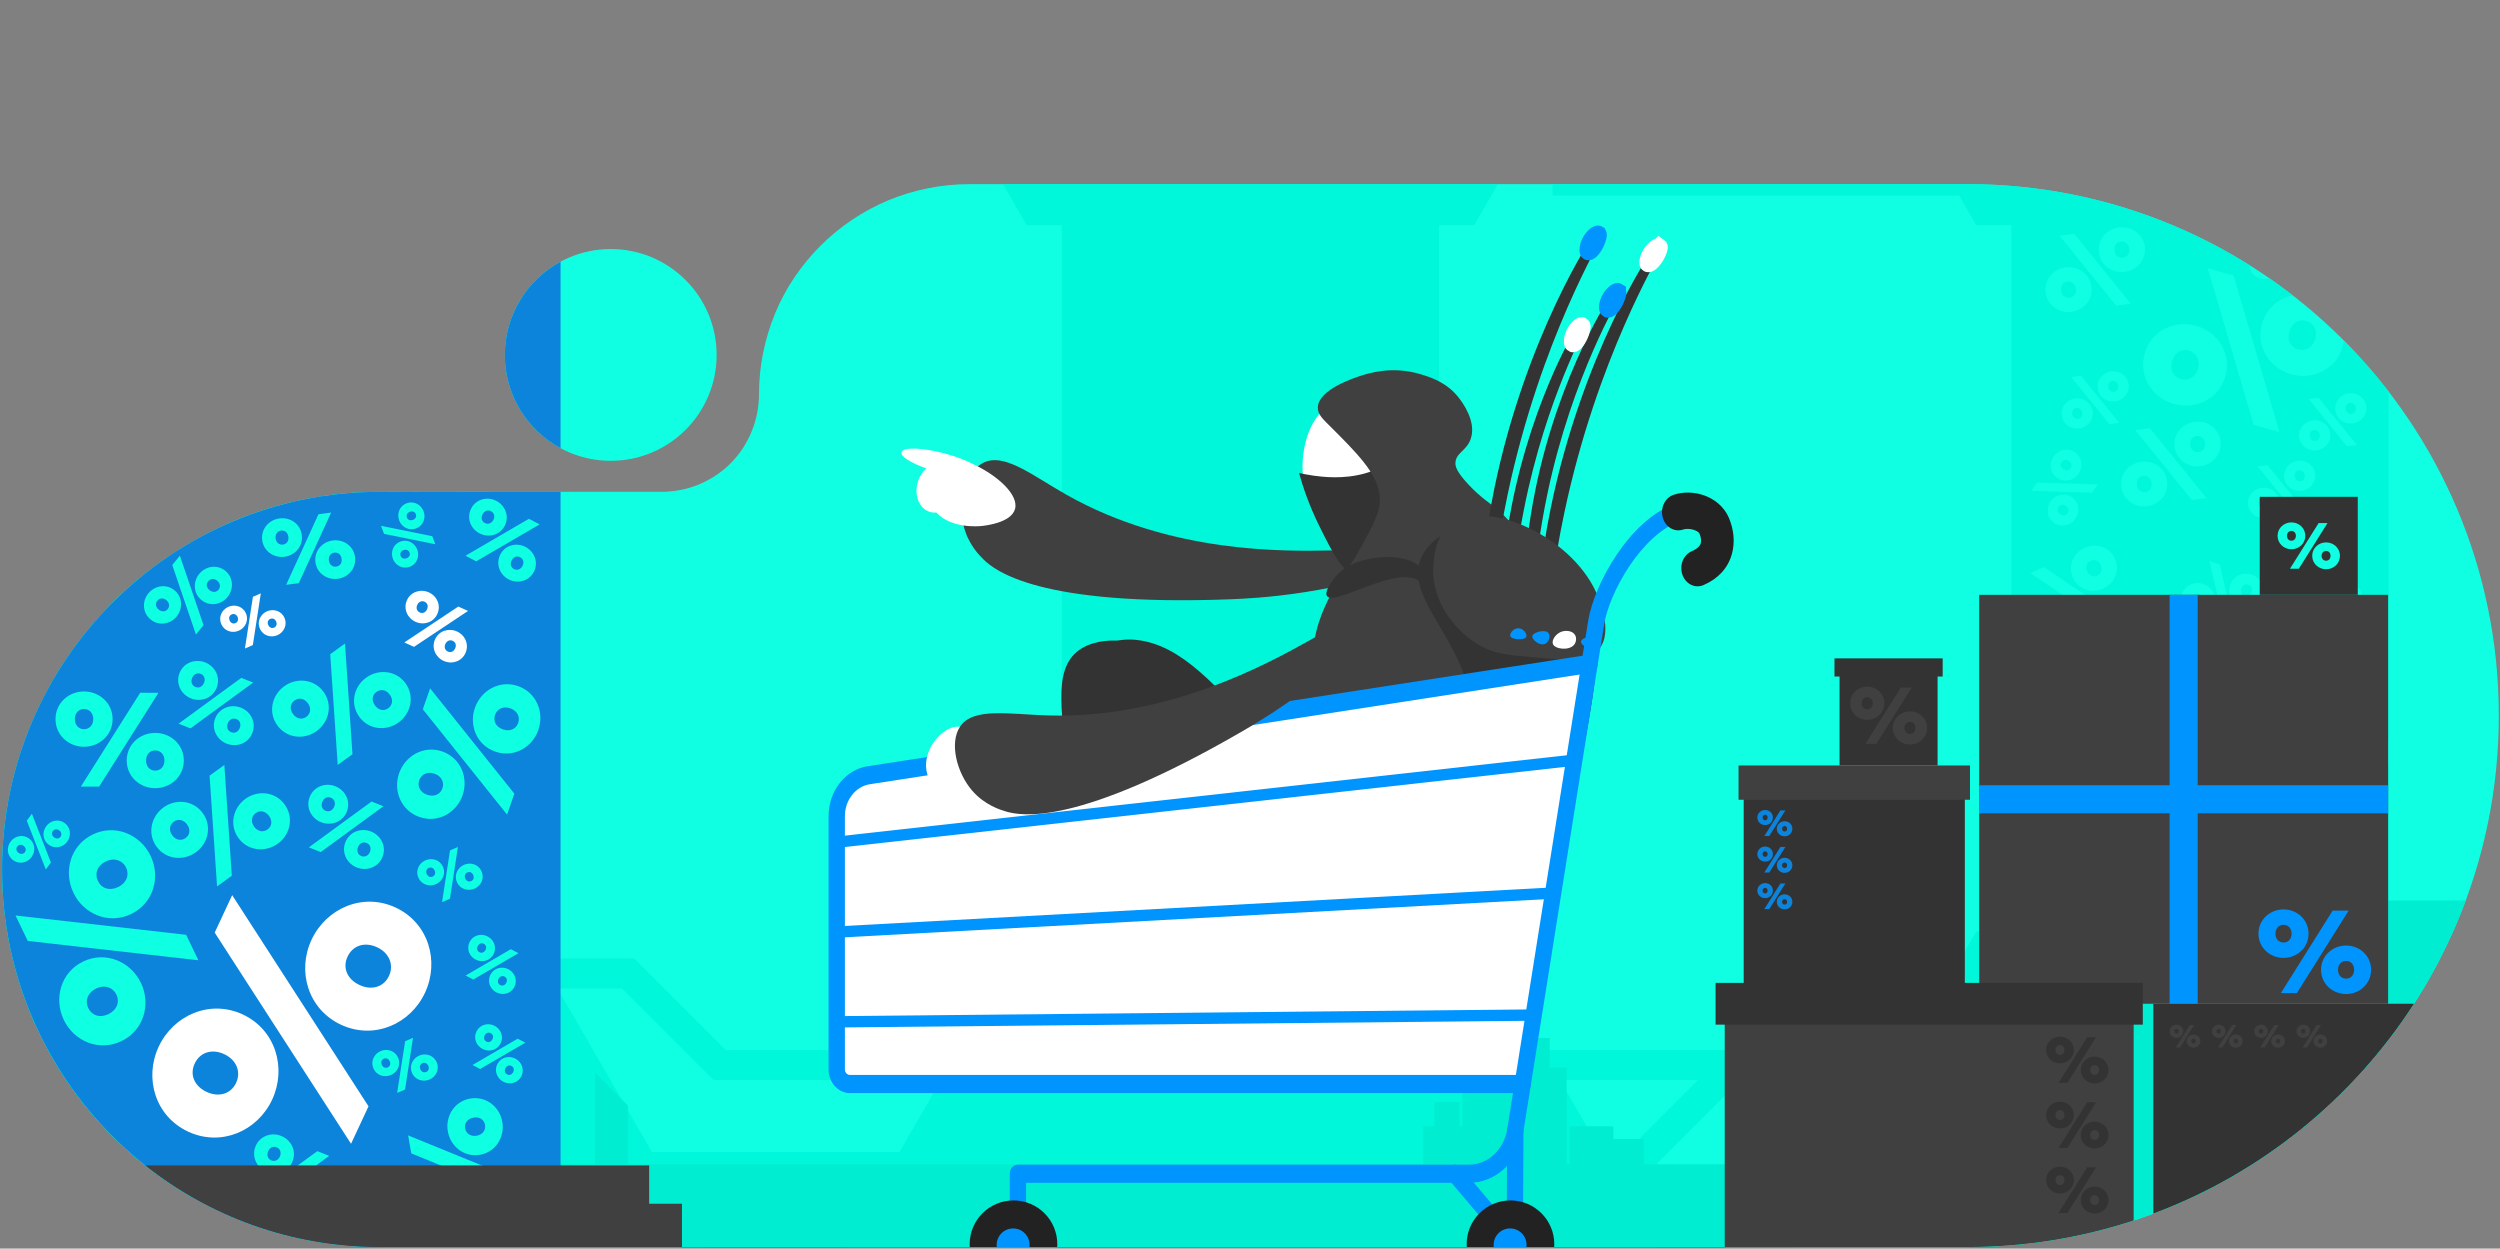<?xml version="1.0" encoding="UTF-8"?><svg id="uuid-50718e83-998e-4c1f-a009-49a26e5027f6" xmlns="http://www.w3.org/2000/svg" xmlns:xlink="http://www.w3.org/1999/xlink" viewBox="0 0 909 454"><rect x="0" y="0" width="909" height="454" fill="#808080" stroke="none"/><defs><clipPath id="uuid-46ace20f-8913-4465-9b48-7e4891db1f3f"><rect x=".664" y=".42" width="908" height="453" style="fill:none; stroke-width:0px;"/></clipPath></defs><g style="clip-path:url(#uuid-46ace20f-8913-4465-9b48-7e4891db1f3f);"><path d="m715.333,453.421H138.061C62.235,453.421.766,391.952.766,316.126s61.469-137.296,137.295-137.296h102.304c4.7,0,9.301-.898,13.6-2.597,3.44-1.438,6.701-3.396,9.551-5.823.71-.579,1.389-1.209,2.049-1.868,3.3-3.296,5.9-7.192,7.701-11.587,1.799-4.295,2.699-8.99,2.699-13.585,0-9.988,2-19.977,5.801-29.267,3.799-9.289,9.5-17.68,16.599-24.772,7.1-7.092,15.5-12.686,24.801-16.581,9.299-3.796,19.199-5.794,29.299-5.794h362.868c106.719,0,193.232,86.513,193.232,193.232s-86.513,193.232-193.232,193.232ZM222.066,167.554c21.263,0,38.5-17.237,38.5-38.5s-17.237-38.5-38.5-38.5-38.5,17.237-38.5,38.5,17.237,38.5,38.5,38.5Z" style="fill:#10ffe2; fill-rule:evenodd; stroke-width:0px;"/><path d="m868.522,142.398c-5.032-6.535-10.473-12.739-16.285-18.573-.092.728-.241,1.464-.45,2.202-2.332,8.239-10.839,12.276-18.723,10.045-7.885-2.231-12.944-10.107-10.613-18.347,1.589-5.612,6.01-9.284,11.16-10.35-2.733-2.118-5.525-4.165-8.371-6.137-2.68.882-5.679-.238-6.869-2.987-.265-.61-.409-1.23-.448-1.84-29.729-18.662-64.901-29.454-102.593-29.454h-150.855v4.157h147.873l6.232,10.794h12.714v222.356c.659-.59,1.508-.983,2.446-1.096,2.316-.278,4.53,1.234,4.82,3.654.291,2.421-1.502,4.414-3.818,4.692-1.29.155-2.542-.247-3.448-1.051v28.218h-12.713l-9.998,17.317h-54.475l-1.594,1.593-24.23,24.23h-67.377l-24.907-43.14h-12.723V81.907h12.714l8.632-14.951h-179.926l8.632,14.951h12.72v256.772h-12.711l-24.907,43.14h-84.522l-31.697-31.696-1.594-1.594h-34.183l-5.687-9.849h-12.718v-159.851h-11.824c-.725.928-1.651,1.723-2.74,2.313-3.685,1.996-8.278,1.138-10.717-2.313h-3.333l-.63,9.803-4.721,2.558.794-12.361h-3.455c-.619.647-1.348,1.208-2.169,1.653-3.326,1.802-7.391,1.278-9.945-1.377-4.086.257-8.122.694-12.103,1.301-.003.03-.007.06-.01.091-.38,3.165-3.275,5.142-6.303,4.778-1.86-.223-3.452-1.291-4.315-2.815-9.283,2.179-18.202,5.3-26.652,9.257l1.512.669-27.078,18.267-2.721-1.203c-3.777,3.064-7.388,6.325-10.818,9.766v119.464h-12.716l-17.078,29.58c20.528,49.971,69.68,85.16,127.05,85.16h118.936l-5.087-8.81h60.272l-5.087,8.81h295.154l-1.333-2.307h52.755l-1.332,2.307h62.995c74.777,0,139.633-42.475,171.759-104.615l-5.847-10.126h-12.721v-60.342c-1.354,1.999-3.589,3.38-6.152,3.688-4.529.544-8.817-2.418-9.385-7.151s2.896-8.626,7.425-9.17c3.242-.389,6.381,1.016,8.112,3.582v-126.889ZM110.582,181.58c.206.12.444.2.708.231.677.082,1.272-.183,1.652-.689-.789.146-1.576.299-2.36.458Zm549.369,258.651l2.951-5.111h-71.223l2.951,5.111h65.321Zm9.234-15.994l33.115-57.358h-43.684l-24.231,24.23-33.127,33.128h67.927Zm-83.789,0l-18.206-31.534h50.211l-31.534,31.534h-.471Zm-264.663,5.557l-2.271,3.934h-72.838l-2.271-3.934h77.38Zm21.415-37.091l-15.132,26.209h-89.946l-34.352-59.5h23.392l31.697,31.697,1.594,1.594h82.747Zm503.195-78.492c2.316-.278,4.529,1.234,4.82,3.654.29,2.42-1.502,4.413-3.818,4.691-2.316.278-4.509-1.236-4.799-3.657-.291-2.42,1.481-4.41,3.797-4.688Zm9.453,7.161l-10.613-13.118,2.754-.33,10.613,13.118-2.754.33Zm.566-14.672c2.316-.278,4.53,1.234,4.82,3.655.291,2.42-1.502,4.413-3.818,4.691-2.316.278-4.508-1.236-4.799-3.657-.29-2.42,1.481-4.411,3.797-4.689Zm-9.701,10.16c-.814.098-1.302.792-1.194,1.689.11.918.746,1.455,1.56,1.358.813-.098,1.325-.773,1.215-1.691-.108-.898-.767-1.453-1.581-1.356Zm10.019-7.51c-.813.098-1.302.791-1.194,1.689.11.918.746,1.455,1.56,1.357.814-.097,1.325-.773,1.215-1.691-.108-.897-.767-1.453-1.581-1.355Zm-98.371-16.227c7.759-3.622,10.38-12.667,6.914-20.092-3.466-7.425-12.051-11.156-19.81-7.534-7.76,3.623-10.412,12.6-6.946,20.025,3.467,7.425,12.083,11.223,19.842,7.601Zm25.523-30.49l-32.151,49.796,4.122,8.83,32.151-49.796-4.122-8.83Zm10.524,55.699c7.759-3.622,10.38-12.666,6.914-20.091-3.467-7.425-12.052-11.156-19.811-7.534-7.759,3.622-10.412,12.6-6.945,20.025,3.466,7.424,12.082,11.223,19.842,7.6Zm-44.572-43.47c2.877-1.343,5.726-.474,6.944,2.135,1.218,2.609.086,5.418-2.79,6.761-2.944,1.374-5.758.407-6.976-2.202-1.217-2.609-.121-5.32,2.822-6.694Zm36.047,25.209c2.876-1.342,5.726-.473,6.944,2.136,1.217,2.608.085,5.418-2.791,6.761-2.943,1.374-5.758.406-6.975-2.202-1.218-2.609-.122-5.321,2.822-6.695Zm24.314-163.249c2.332-8.239-2.798-16.136-10.683-18.367-7.884-2.231-16.321,1.826-18.652,10.066-2.332,8.239,2.728,16.115,10.612,18.347,7.884,2.231,16.392-1.806,18.723-10.046Zm-6.386-39.246l16.662,56.884,9.376,2.653-16.662-56.883-9.376-2.654Zm-13.005,33.759c.864-3.054,3.385-4.643,6.155-3.859,2.771.784,4.156,3.478,3.292,6.532-.884,3.126-3.456,4.623-6.226,3.839-2.77-.784-4.105-3.387-3.221-6.512Zm42.642-10.796c.864-3.054,3.385-4.642,6.155-3.858,2.77.784,4.156,3.477,3.292,6.532-.885,3.125-3.456,4.622-6.227,3.838-2.77-.784-4.105-3.386-3.22-6.512Zm-53.748,47.364c4.483-.538,8.768,2.389,9.33,7.074.563,4.686-2.907,8.544-7.391,9.082-4.483.539-8.728-2.394-9.29-7.079-.563-4.685,2.867-8.539,7.351-9.077Zm18.299,13.864l-20.544-25.394,5.331-.64,20.544,25.394-5.331.64Zm1.097-28.402c4.483-.539,8.768,2.389,9.33,7.074.563,4.685-2.907,8.543-7.391,9.082-4.483.538-8.727-2.394-9.29-7.079-.562-4.686,2.867-8.539,7.351-9.077Zm-18.781,19.668c-1.575.189-2.52,1.531-2.311,3.268.213,1.777,1.444,2.818,3.019,2.629,1.576-.189,2.566-1.497,2.352-3.274-.208-1.736-1.484-2.812-3.06-2.623Zm19.397-14.539c-1.576.189-2.521,1.532-2.312,3.269.213,1.777,1.444,2.817,3.02,2.628,1.575-.189,2.565-1.496,2.352-3.273-.209-1.737-1.485-2.813-3.06-2.624Zm49.958,65.053c-.291-2.42-2.504-3.932-4.82-3.654-2.316.278-4.088,2.269-3.797,4.689.29,2.42,2.483,3.935,4.799,3.657,2.316-.278,4.108-2.271,3.818-4.692Zm-5.98-9.61l10.613,13.118,2.754-.331-10.613-13.118-2.754.331Zm15.999,2.1c-.29-2.42-2.504-3.932-4.82-3.654-2.316.278-4.087,2.269-3.797,4.689.291,2.42,2.483,3.935,4.799,3.657,2.316-.278,4.109-2.271,3.818-4.692Zm-15.715,8.194c-.108-.897.38-1.59,1.194-1.688.814-.098,1.473.458,1.581,1.355.11.918-.402,1.593-1.215,1.691-.814.098-1.45-.44-1.56-1.358Zm10.019-7.51c-.108-.897.381-1.591,1.194-1.688.814-.098,1.473.458,1.581,1.355.11.918-.401,1.593-1.215,1.691-.814.098-1.45-.44-1.56-1.358Zm-120.36,80.49l10.612,13.118,2.754-.331-10.612-13.118-2.754.331Zm15.999,2.1c-.291-2.42-2.504-3.932-4.82-3.654-2.316.278-4.088,2.268-3.797,4.689.29,2.42,2.483,3.935,4.799,3.657,2.316-.279,4.108-2.272,3.818-4.692Zm-15.716,8.194c-.108-.897.381-1.591,1.194-1.688.814-.098,1.473.458,1.581,1.355.11.918-.401,1.593-1.215,1.691-.814.098-1.45-.44-1.56-1.358Zm10.02-7.51c-.108-.897.38-1.591,1.194-1.688.814-.098,1.473.458,1.581,1.355.11.918-.402,1.593-1.215,1.691-.814.097-1.45-.44-1.56-1.358Zm85.154-63.621c3.97,2.151,5.776,7.015,3.528,11.165-2.248,4.149-7.309,5.293-11.279,3.142-3.971-2.151-5.741-6.997-3.493-11.146s7.274-5.312,11.244-3.161Zm6.926,21.888l-2.096-32.597,4.721,2.558,2.096,32.597-4.721-2.558Zm17.305-22.548c3.971,2.151,5.776,7.016,3.529,11.165-2.248,4.149-7.31,5.293-11.28,3.142-3.97-2.151-5.741-6.996-3.493-11.145,2.248-4.149,7.274-5.313,11.244-3.162Zm-26.692,5.202c-1.395-.756-2.942-.206-3.775,1.332-.853,1.574-.449,3.134.946,3.89,1.395.756,2.958.261,3.811-1.312.833-1.538.413-3.154-.982-3.91Zm24.231-.659c-1.395-.756-2.942-.206-3.775,1.332-.853,1.573-.449,3.134.946,3.89s2.958.261,3.811-1.313c.833-1.538.413-3.154-.982-3.909Zm-95.06-17.481c-1.91-4.315-6.864-5.86-10.993-4.033-4.129,1.828-6.281,6.516-4.371,10.832,1.909,4.315,6.826,5.876,10.955,4.049,4.13-1.827,6.318-6.532,4.409-10.848Zm-16.515-14.401l27.078,18.268,4.911-2.173-27.078-18.268-4.911,2.173Zm30.805-5.179c-1.909-4.315-6.863-5.86-10.993-4.032-4.129,1.827-6.28,6.515-4.371,10.831,1.91,4.315,6.827,5.876,10.956,4.049,4.129-1.827,6.318-6.532,4.408-10.848Zm-24.446,24.074c-.708-1.6-.197-3.16,1.254-3.802,1.45-.642,2.986.013,3.694,1.613.724,1.637.16,3.176-1.291,3.818-1.451.642-2.933.008-3.657-1.629Zm14.29-19.58c-.707-1.599-.197-3.16,1.254-3.802s2.986.013,3.694,1.613c.724,1.637.16,3.177-1.291,3.819-1.451.641-2.932.007-3.657-1.63Zm42.256,4.679c3.158,1.093,5.063,4.429,3.92,7.729-1.142,3.301-4.7,4.746-7.859,3.653-3.158-1.093-5.034-4.419-3.892-7.719,1.143-3.301,4.673-4.756,7.831-3.663Zm7.692,15.152l-5.454-23.553,3.756,1.3,5.454,23.553-3.756-1.3Zm9.924-18.55c3.158,1.093,5.063,4.429,3.92,7.729-1.142,3.301-4.7,4.746-7.859,3.653-3.158-1.093-5.034-4.419-3.892-7.719,1.143-3.301,4.673-4.756,7.831-3.663Zm-18.867,7.012c-1.109-.384-2.173.204-2.596,1.427-.434,1.252.049,2.343,1.159,2.727,1.109.384,2.192-.165,2.625-1.417.423-1.224-.078-2.353-1.188-2.737Zm17.616-3.398c-1.109-.384-2.173.204-2.596,1.427-.433,1.252.049,2.343,1.159,2.727,1.11.384,2.192-.165,2.625-1.417.423-1.224-.078-2.353-1.188-2.737Zm-9.066,69.249c-.563-4.685-4.848-7.612-9.331-7.074-4.483.538-7.913,4.392-7.35,9.077.562,4.685,4.807,7.617,9.29,7.079,4.483-.538,7.953-4.396,7.391-9.082Zm-11.576-18.605l20.545,25.395,5.331-.64-20.544-25.395-5.332.64Zm30.972,4.067c-.562-4.686-4.847-7.613-9.331-7.075-4.483.539-7.913,4.392-7.35,9.077.562,4.686,4.807,7.618,9.29,7.08,4.483-.539,7.954-4.397,7.391-9.082Zm-30.423,15.862c-.208-1.737.737-3.079,2.312-3.268,1.575-.19,2.852.886,3.06,2.623.214,1.777-.777,3.084-2.352,3.274-1.575.189-2.806-.852-3.02-2.629Zm19.397-14.538c-.209-1.737.736-3.08,2.311-3.269,1.575-.189,2.852.887,3.06,2.624.214,1.777-.777,3.084-2.352,3.273-1.575.189-2.806-.851-3.019-2.628Zm-65.684-171.391c4.484-.538,8.768,2.389,9.331,7.074.562,4.685-2.908,8.543-7.391,9.082-4.483.538-8.728-2.394-9.29-7.08-.563-4.685,2.867-8.538,7.35-9.076Zm18.3,13.864l-20.545-25.395,5.332-.64,20.544,25.395-5.331.64Zm1.097-28.403c4.483-.538,8.768,2.389,9.33,7.074.563,4.685-2.907,8.544-7.391,9.082-4.483.538-8.727-2.394-9.29-7.079-.562-4.685,2.867-8.539,7.351-9.077Zm-18.781,19.668c-1.575.189-2.52,1.532-2.312,3.269.214,1.777,1.445,2.817,3.02,2.628,1.575-.189,2.566-1.496,2.352-3.273-.208-1.737-1.485-2.813-3.06-2.624Zm19.396-14.539c-1.575.189-2.52,1.532-2.311,3.268.213,1.777,1.444,2.818,3.019,2.628,1.576-.189,2.566-1.496,2.353-3.273-.209-1.737-1.485-2.813-3.061-2.624Zm48.5,224.924c-.38-3.165-3.275-5.142-6.303-4.779-3.029.364-5.346,2.967-4.966,6.132.38,3.165,3.247,5.146,6.276,4.782,3.028-.364,5.373-2.97,4.993-6.135Zm-7.82-12.567l13.878,17.154,3.601-.433-13.877-17.154-3.602.433Zm20.922,2.746c-.38-3.165-3.275-5.142-6.303-4.778-3.029.363-5.345,2.966-4.965,6.131s3.247,5.146,6.275,4.782c3.029-.363,5.373-2.97,4.993-6.135Zm-20.551,10.715c-.141-1.173.498-2.08,1.562-2.208,1.064-.127,1.926.6,2.067,1.773.144,1.2-.525,2.083-1.589,2.211-1.064.128-1.896-.575-2.04-1.776Zm13.102-9.82c-.14-1.174.498-2.081,1.562-2.208,1.064-.128,1.926.599,2.067,1.772.144,1.2-.525,2.083-1.589,2.211-1.064.128-1.896-.575-2.04-1.775Zm15.529-23.425c4.529-.544,8.857,2.413,9.425,7.146s-2.937,8.631-7.466,9.175c-4.529.543-8.817-2.419-9.385-7.152s2.897-8.625,7.426-9.169Zm18.485,14.005l-20.753-25.653,5.386-.647,20.753,25.654-5.386.646Zm-17.863-8.823c-1.592.191-2.546,1.547-2.336,3.302.216,1.795,1.46,2.846,3.051,2.655,1.591-.191,2.592-1.512,2.376-3.307-.211-1.754-1.5-2.841-3.091-2.65Zm19.593-14.687c-1.591.191-2.545,1.548-2.335,3.302.216,1.795,1.459,2.846,3.051,2.655,1.591-.191,2.591-1.511,2.376-3.307-.211-1.754-1.5-2.841-3.092-2.65Zm-13.765-113.253c-.38-3.165-3.274-5.143-6.303-4.779-3.028.364-5.345,2.967-4.965,6.132s3.247,5.145,6.275,4.782c3.029-.364,5.373-2.97,4.993-6.135Zm-7.819-12.568l13.877,17.154,3.602-.432-13.878-17.154-3.601.432Zm20.921,2.747c-.38-3.165-3.274-5.142-6.303-4.779-3.028.364-5.345,2.967-4.965,6.132s3.247,5.145,6.276,4.782c3.028-.364,5.372-2.97,4.992-6.135Zm-20.55,10.715c-.141-1.173.497-2.08,1.561-2.208,1.064-.128,1.926.599,2.067,1.772.144,1.201-.525,2.084-1.589,2.212-1.064.127-1.895-.575-2.039-1.776Zm13.102-9.821c-.141-1.173.497-2.08,1.561-2.208,1.065-.127,1.927.599,2.068,1.773.144,1.2-.525,2.083-1.589,2.211-1.064.127-1.896-.575-2.04-1.776Zm-98.328-3.852c3.029-.364,5.923,1.613,6.303,4.778.38,3.165-1.964,5.772-4.993,6.135-3.028.364-5.895-1.617-6.275-4.782-.38-3.165,1.937-5.768,4.965-6.131Zm12.361,9.365l-13.877-17.154,3.601-.433,13.878,17.155-3.602.432Zm.741-19.186c3.029-.364,5.923,1.614,6.303,4.778.38,3.165-1.964,5.772-4.992,6.135-3.029.364-5.896-1.617-6.276-4.782-.38-3.165,1.937-5.768,4.965-6.131Zm-12.686,13.286c-1.064.127-1.702,1.034-1.562,2.208.145,1.2.976,1.903,2.04,1.775,1.064-.128,1.733-1.011,1.589-2.211-.141-1.173-1.003-1.9-2.067-1.772Zm13.102-9.821c-1.064.128-1.702,1.035-1.561,2.208.144,1.2.976,1.903,2.04,1.775,1.064-.127,1.733-1.01,1.588-2.211-.14-1.173-1.003-1.9-2.067-1.772Zm24.767,107.681c-.38-3.165-3.274-5.142-6.303-4.779-3.028.364-5.345,2.967-4.965,6.132.38,3.165,3.247,5.145,6.275,4.782,3.029-.364,5.373-2.97,4.993-6.135Zm-7.819-12.568l13.877,17.155,3.602-.433-13.878-17.154-3.601.432Zm20.921,2.747c-.38-3.165-3.274-5.142-6.303-4.779-3.028.364-5.345,2.967-4.965,6.132.38,3.165,3.247,5.146,6.276,4.782,3.028-.364,5.372-2.97,4.992-6.135Zm-20.551,10.715c-.14-1.173.498-2.08,1.562-2.208,1.064-.127,1.926.599,2.067,1.773.144,1.2-.525,2.083-1.589,2.211-1.064.127-1.895-.575-2.04-1.776Zm13.103-9.821c-.141-1.173.497-2.08,1.561-2.208,1.064-.127,1.927.6,2.067,1.773.145,1.2-.524,2.083-1.588,2.211-1.064.128-1.896-.575-2.04-1.776Zm23.863-59.893c3.028-.363,5.923,1.614,6.303,4.779.38,3.165-1.964,5.771-4.993,6.135-3.028.363-5.895-1.617-6.275-4.782-.38-3.165,1.936-5.768,4.965-6.132Zm12.361,9.366l-13.877-17.155,3.601-.432,13.878,17.154-3.602.433Zm.741-19.186c3.029-.364,5.923,1.613,6.303,4.778.38,3.165-1.964,5.771-4.993,6.135-3.028.364-5.895-1.617-6.275-4.782-.38-3.165,1.937-5.768,4.965-6.131Zm-12.686,13.285c-1.064.128-1.703,1.035-1.562,2.208.144,1.201.976,1.904,2.04,1.776,1.064-.128,1.733-1.011,1.589-2.211-.141-1.174-1.003-1.9-2.067-1.773Zm13.102-9.82c-1.064.127-1.702,1.034-1.561,2.207.144,1.201.975,1.904,2.039,1.776,1.065-.128,1.733-1.011,1.589-2.211-.141-1.173-1.003-1.9-2.067-1.772Zm-68.405,77.151c-2.646-1.777-6.033-.875-7.734,1.657-1.7,2.533-1.24,5.987,1.406,7.764,2.646,1.777,6.018.898,7.719-1.635,1.701-2.532,1.256-6.009-1.391-7.786Zm-14.625-2.276l22.054.679,2.023-3.012-22.054-.678-2.023,3.011Zm15.734-14.061c-2.646-1.777-6.033-.874-7.734,1.658s-1.24,5.986,1.406,7.763c2.646,1.778,6.018.898,7.719-1.634,1.7-2.532,1.255-6.009-1.391-7.787Zm-5.292,22.564c-.98-.658-1.251-1.734-.654-2.624.598-.889,1.711-1.068,2.692-.409,1.004.674,1.236,1.757.639,2.647-.598.889-1.673,1.061-2.677.386Zm1.109-16.336c-.981-.659-1.251-1.735-.654-2.624.598-.89,1.711-1.069,2.692-.41,1.004.674,1.236,1.757.639,2.647-.598.889-1.673,1.061-2.677.387Zm-18.889-55.643c1.701-2.532,5.088-3.435,7.734-1.657,2.646,1.777,3.091,5.254,1.39,7.786-1.7,2.532-5.072,3.412-7.718,1.635-2.646-1.778-3.107-5.232-1.406-7.764Zm15.163-3.255l-22.054-.679,2.022-3.011,22.054.679-2.022,3.011Zm-14.054-13.082c1.7-2.532,5.088-3.435,7.734-1.657,2.646,1.777,3.091,5.254,1.39,7.786s-5.072,3.412-7.719,1.635c-2.646-1.778-3.106-5.232-1.405-7.764Zm1.788,18.283c-.598.89-.327,1.965.654,2.624,1.004.674,2.079.503,2.676-.387.598-.89.365-1.973-.638-2.647-.981-.659-2.095-.48-2.692.41Zm1.109-16.337c-.598.89-.327,1.965.654,2.624,1.003.674,2.078.503,2.676-.387.598-.889.365-1.972-.639-2.647-.98-.658-2.094-.479-2.691.41ZM120.342,280.034c2.332,8.24-2.799,16.136-10.683,18.367-7.885,2.231-16.321-1.826-18.653-10.066-2.332-8.239,2.728-16.115,10.613-18.346,7.884-2.232,16.391,1.805,18.723,10.045Zm-6.386,39.246l16.662-56.884,9.376-2.653-16.662,56.884-9.376,2.653Zm49.028-28.451c2.331,8.24-2.799,16.136-10.684,18.367-7.884,2.231-16.32-1.826-18.652-10.065-2.332-8.24,2.728-16.116,10.612-18.347,7.885-2.231,16.392,1.806,18.724,10.045Zm-62.033-5.308c.864,3.055,3.385,4.643,6.155,3.859,2.77-.784,4.156-3.478,3.292-6.532-.885-3.125-3.456-4.622-6.227-3.838-2.77.783-4.105,3.386-3.22,6.511Zm42.641,10.796c.865,3.054,3.385,4.642,6.156,3.858,2.77-.784,4.156-3.477,3.291-6.532-.884-3.125-3.456-4.622-6.226-3.838-2.77.784-4.105,3.386-3.221,6.512Zm-53.748-47.363c4.483.538,8.768-2.389,9.331-7.075.562-4.685-2.908-8.543-7.391-9.081-4.483-.539-8.728,2.393-9.29,7.079-.562,4.685,2.867,8.538,7.351,9.077Zm18.299-13.865l-20.544,25.395,5.332.64,20.544-25.394-5.332-.641Zm1.097,28.403c4.484.538,8.768-2.389,9.331-7.074.563-4.685-2.908-8.544-7.391-9.082s-8.728,2.394-9.29,7.079c-.563,4.685,2.867,8.539,7.35,9.077Zm-18.78-19.668c-1.575-.189-2.52-1.532-2.312-3.268.213-1.778,1.444-2.818,3.02-2.629s2.566,1.496,2.352,3.274c-.208,1.736-1.485,2.812-3.06,2.623Zm19.396,14.539c-1.575-.189-2.52-1.532-2.312-3.269.214-1.777,1.445-2.817,3.02-2.628,1.575.189,2.566,1.496,2.352,3.273-.208,1.737-1.485,2.813-3.06,2.624Zm49.958-65.054c-.29,2.421-2.504,3.933-4.82,3.655-2.316-.278-4.087-2.269-3.797-4.689.291-2.42,2.483-3.935,4.799-3.657,2.316.278,4.109,2.271,3.818,4.691Zm-5.979,9.611l10.612-13.118,2.754.331-10.612,13.118-2.754-.331Zm15.999-2.1c-.291,2.42-2.504,3.932-4.82,3.654-2.316-.278-4.088-2.269-3.797-4.689.29-2.42,2.483-3.935,4.799-3.657,2.316.278,4.108,2.271,3.818,4.692Zm-15.716-8.194c-.107.897.381,1.59,1.194,1.688.814.098,1.473-.458,1.581-1.355.11-.918-.401-1.594-1.215-1.691-.814-.098-1.45.44-1.56,1.358Zm10.02,7.51c-.108.897.38,1.59,1.194,1.688.814.098,1.473-.458,1.581-1.355.11-.918-.402-1.593-1.215-1.691-.814-.098-1.45.44-1.56,1.358Zm-83.903,13.524c-1.909,4.316-6.864,5.86-10.993,4.033-4.129-1.827-6.281-6.516-4.371-10.831,1.909-4.315,6.826-5.876,10.956-4.049,4.129,1.827,6.318,6.532,4.408,10.847Zm-10.156-4.493c-.708,1.599-.197,3.16,1.254,3.802,1.451.642,2.986-.013,3.694-1.613.724-1.637.16-3.177-1.291-3.819-1.451-.642-2.933-.007-3.657,1.63Zm42.256-4.68c3.158-1.093,5.062-4.428,3.92-7.728-1.142-3.301-4.701-4.746-7.859-3.653-3.158,1.093-5.034,4.419-3.892,7.719,1.142,3.301,4.672,4.755,7.831,3.662Zm7.692-15.151l-5.454,23.553,3.756-1.3,5.453-23.553-3.755,1.3Zm9.924,18.549c3.158-1.093,5.062-4.428,3.92-7.728-1.142-3.301-4.701-4.746-7.859-3.653-3.158,1.093-5.034,4.419-3.892,7.719,1.142,3.301,4.672,4.755,7.831,3.662Zm-18.867-7.011c-1.11.384-2.173-.204-2.597-1.427-.433-1.252.05-2.343,1.159-2.727,1.11-.384,2.192.165,2.626,1.417.423,1.224-.078,2.353-1.188,2.737Zm17.616,3.398c-1.11.384-2.173-.204-2.597-1.427-.433-1.252.05-2.343,1.159-2.727,1.11-.384,2.192.165,2.626,1.417.423,1.224-.078,2.353-1.188,2.737Zm-66.38,115.356c4.483.539,8.768-2.389,9.331-7.074.562-4.685-2.908-8.543-7.391-9.082-4.483-.538-8.728,2.394-9.29,7.079-.562,4.686,2.867,8.539,7.351,9.077Zm18.299-13.864l-20.544,25.395,5.332.64,20.544-25.395-5.332-.64Zm1.097,28.403c4.483.538,8.768-2.389,9.331-7.074.562-4.686-2.908-8.544-7.391-9.082-4.483-.538-8.728,2.394-9.29,7.079s2.867,8.539,7.351,9.077Zm-18.78-19.668c-1.575-.189-2.52-1.532-2.312-3.269.213-1.777,1.444-2.817,3.02-2.628,1.575.189,2.566,1.496,2.352,3.273-.209,1.737-1.485,2.813-3.06,2.624Zm19.396,14.538c-1.575-.189-2.52-1.531-2.312-3.268.213-1.777,1.445-2.818,3.02-2.629,1.575.189,2.566,1.497,2.352,3.274-.208,1.737-1.485,2.813-3.06,2.623Zm76.132-69.814c-.38,3.165-3.275,5.142-6.303,4.779-3.029-.364-5.346-2.967-4.966-6.132.38-3.165,3.248-5.145,6.276-4.782,3.029.364,5.373,2.97,4.993,6.135Zm-7.82,12.568l13.878-17.155,3.601.433-13.877,17.154-3.602-.432Zm20.922-2.747c-.38,3.165-3.275,5.142-6.303,4.779-3.029-.364-5.345-2.967-4.965-6.132.38-3.165,3.247-5.146,6.275-4.782,3.029.364,5.373,2.97,4.993,6.135Zm-20.551-10.715c-.141,1.173.498,2.08,1.562,2.208,1.064.127,1.926-.599,2.067-1.773.144-1.2-.525-2.083-1.589-2.211-1.064-.127-1.896.575-2.04,1.776Zm13.102,9.821c-.14,1.173.498,2.08,1.562,2.208,1.064.127,1.926-.6,2.067-1.773.144-1.2-.525-2.083-1.589-2.211-1.064-.128-1.895.575-2.04,1.776Zm-98.327,3.852c3.029.364,5.923-1.614,6.303-4.778.38-3.165-1.964-5.772-4.993-6.135-3.029-.364-5.896,1.617-6.276,4.782-.38,3.165,1.937,5.768,4.965,6.131Zm12.361-9.365l-13.878,17.154,3.602.433,13.878-17.155-3.601-.432Zm.741,19.186c3.029.364,5.923-1.614,6.303-4.779.38-3.165-1.964-5.771-4.993-6.134-3.028-.364-5.896,1.617-6.276,4.781-.38,3.165,1.937,5.768,4.965,6.132Zm-12.686-13.286c-1.064-.128-1.702-1.035-1.562-2.208.144-1.2.976-1.903,2.04-1.775,1.064.127,1.733,1.01,1.589,2.211-.141,1.173-1.003,1.9-2.067,1.772Zm13.102,9.821c-1.064-.128-1.702-1.035-1.562-2.208.144-1.2.976-1.903,2.04-1.775,1.064.127,1.733,1.01,1.589,2.211-.141,1.173-1.003,1.9-2.067,1.772Zm54.283-38.862c3.029.364,5.923-1.613,6.303-4.778.38-3.165-1.964-5.771-4.992-6.135-3.029-.364-5.896,1.617-6.276,4.782-.38,3.165,1.937,5.768,4.965,6.131Zm12.362-9.365l-13.878,17.154,3.602.433,13.877-17.154-3.601-.433Zm.741,19.186c3.028.364,5.923-1.613,6.303-4.778.38-3.165-1.964-5.772-4.993-6.135-3.028-.364-5.896,1.617-6.276,4.782-.38,3.165,1.937,5.768,4.966,6.131Zm-12.687-13.286c-1.064-.127-1.702-1.034-1.561-2.207.144-1.201.976-1.904,2.04-1.776,1.064.128,1.733,1.011,1.589,2.211-.141,1.173-1.003,1.9-2.068,1.772Zm13.103,9.821c-1.064-.127-1.703-1.034-1.562-2.208.144-1.2.976-1.903,2.04-1.775,1.064.128,1.733,1.011,1.589,2.211-.141,1.173-1.003,1.9-2.067,1.772Zm-90.368-11.399c1.701,2.532,5.088,3.435,7.734,1.657,2.646-1.777,3.091-5.254,1.391-7.786-1.701-2.532-5.073-3.412-7.719-1.635-2.646,1.778-3.107,5.232-1.406,7.764Zm15.163,3.255l-22.054.679,2.022,3.011,22.054-.679-2.023-3.011Zm-14.054,13.082c1.701,2.532,5.088,3.434,7.734,1.657,2.646-1.777,3.091-5.254,1.39-7.786-1.701-2.532-5.072-3.412-7.719-1.635-2.646,1.777-3.107,5.232-1.406,7.764Zm1.788-18.283c-.598-.89-.327-1.965.654-2.624,1.004-.674,2.079-.503,2.676.387.598.889.365,1.973-.639,2.647-.981.659-2.094.48-2.692-.41Zm1.109,16.337c-.598-.89-.327-1.966.654-2.624,1.004-.675,2.079-.503,2.676.387.598.889.365,1.972-.639,2.646-.981.659-2.094.48-2.692-.409Zm79.234,74.273c-1.266,2.925-4.605,3.995-7.404,2.783-2.799-1.213-4.277-4.368-3.01-7.293,1.267-2.925,4.58-4.006,7.379-2.794,2.799,1.212,4.302,4.379,3.035,7.304Zm-11.078,9.816l18.193-12.484,3.329,1.441-18.194,12.484-3.328-1.441Zm20.836,3.334c-1.267,2.925-4.605,3.995-7.404,2.782-2.799-1.212-4.278-4.367-3.011-7.293,1.267-2.925,4.58-4.005,7.379-2.793,2.799,1.212,4.302,4.379,3.036,7.304Zm-16.642-16.131c-.469,1.084-.116,2.135.867,2.561.984.426,2.018-.025,2.487-1.109.481-1.109.091-2.146-.892-2.572-.984-.426-1.981.01-2.462,1.12Zm9.758,13.149c-.47,1.085-.117,2.136.867,2.562.983.426,2.017-.025,2.486-1.109.481-1.11.091-2.147-.892-2.573s-1.981.011-2.461,1.12Z" style="fill:#00f7d9; fill-rule:evenodd; stroke-width:0px;"/><path d="m138.061,453.421h577.272c83.079,0,153.912-52.429,181.217-126.006h-110.958l-63.733,63.733h-45.063v32.189h-79.094v-9.202h-11.079v-4.62h-15.843v13.822h-1.142v-35.176h-6.148v-10.745h-11.079v-4.619h-15.844v15.364h-4.795v21.354h-14.348v13.822H228.306v-21.373l-11.958-11.958v33.331h-23.037v-5.156h9.253v-6.487h.017v-25.711h-.02v-.444h-9.25v-83.09c0-2.507-2.033-4.54-4.54-4.54s-4.54,2.033-4.54,4.54v83.09h-21.649v-83.09c0-2.507-2.032-4.54-4.54-4.54-2.507,0-4.539,2.033-4.539,4.54v83.09h-9.272v2.296h.014v2.755h-.014v2.296h.014v2.755h-.014v2.296h.014v2.755h-.014v2.295h.014v2.756h-.014v2.295h.014v2.101h-.011v8.042h9.269v5.156h-10.388v-79.184h-12.277v-35.671l-11.959,11.958v23.713h-42.074l-16.738-16.738h-9.169v-14.185h-14.357v-21.354h-4.786v-15.364h-15.844v4.619H5.265c-.148.562-.292,1.126-.433,1.691v9.054h-1.932c-1.403,7.871-2.135,15.975-2.135,24.25,0,75.826,61.469,137.295,137.295,137.295Zm-91.31-149.044v8.853h-9.13v-8.853h9.13Zm146.56,83.458h6.662v2.755h-6.662v-2.755Zm0,5.051h6.662v2.755h-6.662v-2.755Zm0,5.051h6.662v2.755h-6.662v-2.755Zm0,5.05h6.662v2.756h-6.662v-2.756Zm0,5.051h6.662v2.101h-6.662v-2.101Zm-46.458-20.203v2.755h6.65v-2.755h-6.65Zm0,5.051v2.755h6.65v-2.755h-6.65Zm0,5.051v2.755h6.65v-2.755h-6.65Zm0,5.05v2.756h6.65v-2.756h-6.65Zm0,5.051v2.101h6.65v-2.101h-6.65Zm15.729,15.299v-5.156h21.649v5.156h-21.649Zm21.649-15.299v2.101h-21.649v-2.101h21.649Zm0-2.295h-21.649v-2.756h21.649v2.756Zm0-5.051h-21.649v-2.755h21.649v2.755Zm0-5.051h-21.649v-2.755h21.649v2.755Zm0-5.051h-21.649v-2.755h21.649v2.755Zm337.34,18.925v-8.853h9.13v8.853h-9.13Z" style="fill:#00edd1; fill-rule:evenodd; stroke-width:0px;"/><path d="m203.825,178.83v274.591h-65.764C62.235,453.421.766,391.952.766,316.126s61.469-137.296,137.295-137.296h65.764Zm0-83.688v67.825c-12.061-6.501-20.259-19.249-20.259-33.912s8.198-27.412,20.259-33.913Z" style="fill:#0c84db; fill-rule:evenodd; stroke-width:0px;"/><path d="m89.223,290.474c-4.515,3.279-5.938,9.531-2.512,14.249,3.426,4.718,9.812,5.299,14.327,2.02,4.515-3.278,5.897-9.501,2.471-14.219-3.426-4.718-9.771-5.328-14.286-2.05Zm-4.934,27.936l-2.719-40.27-5.369,3.899,2.719,40.27,5.369-3.899Zm-24.855-24.815c-4.515,3.279-5.938,9.531-2.512,14.249,3.426,4.718,9.812,5.299,14.327,2.02,4.515-3.278,5.897-9.501,2.471-14.219-3.426-4.718-9.771-5.328-14.286-2.05Zm33.541,2.045c1.586-1.152,3.571-.73,4.841,1.019,1.3,1.79,1.058,3.767-.528,4.919-1.586,1.152-3.582.799-4.881-.99-1.27-1.749-1.017-3.796.569-4.948Zm-29.79,3.121c1.586-1.152,3.571-.73,4.841,1.019,1.3,1.79,1.058,3.767-.528,4.919-1.586,1.152-3.582.8-4.881-.99-1.27-1.749-1.017-3.796.569-4.948Zm62.922-3.64c-1.509,3.789-5.739,5.284-9.365,3.84s-5.636-5.425-4.127-9.214c1.509-3.789,5.706-5.297,9.332-3.853s5.669,5.437,4.16,9.227Zm-13.798,12.975l22.797-16.658,4.312,1.718-22.797,16.658-4.312-1.718Zm26.777,3.474c-1.509,3.789-5.738,5.284-9.365,3.84-3.626-1.444-5.636-5.424-4.127-9.214,1.51-3.789,5.706-5.297,9.332-3.853,3.626,1.444,5.669,5.438,4.16,9.227Zm-21.897-20.001c-.56,1.404-.068,2.736,1.206,3.243,1.274.508,2.579-.108,3.138-1.513.573-1.437.036-2.749-1.238-3.256-1.274-.508-2.534.088-3.106,1.526Zm12.979,16.449c-.56,1.404-.068,2.736,1.206,3.243,1.274.508,2.579-.108,3.139-1.513.572-1.437.035-2.749-1.239-3.256-1.274-.508-2.534.088-3.106,1.526Zm-23.782,114.222c-1.509,3.789-5.738,5.284-9.365,3.84-3.626-1.444-5.637-5.425-4.127-9.214,1.509-3.79,5.706-5.298,9.332-3.853,3.626,1.444,5.669,5.437,4.16,9.227Zm-13.798,12.975l22.797-16.658,4.312,1.717-22.797,16.659-4.312-1.718Zm26.777,3.474c-1.509,3.789-5.738,5.284-9.364,3.84-3.627-1.444-5.637-5.425-4.128-9.214,1.51-3.789,5.706-5.297,9.332-3.853s5.669,5.437,4.16,9.227Zm-21.897-20.001c-.559,1.404-.068,2.736,1.206,3.243,1.274.508,2.579-.108,3.139-1.513.572-1.437.035-2.749-1.239-3.256-1.274-.508-2.534.088-3.106,1.526Zm12.979,16.449c-.56,1.404-.068,2.736,1.206,3.243,1.274.508,2.579-.108,3.139-1.513.572-1.437.035-2.749-1.239-3.256-1.274-.508-2.534.088-3.106,1.526Zm41.976-51.324c-2.415,1.043-3.714,3.772-2.625,6.296,1.09,2.523,3.967,3.449,6.382,2.407,2.415-1.043,3.693-3.763,2.604-6.286-1.09-2.524-3.946-3.46-6.361-2.417Zm-5.151,12.342l2.903-18.805-2.872,1.24-2.903,18.805,2.872-1.24Zm-8.874-13.979c-2.415,1.043-3.715,3.772-2.625,6.296,1.089,2.523,3.967,3.449,6.382,2.407,2.415-1.043,3.693-3.763,2.603-6.287-1.089-2.523-3.945-3.459-6.36-2.416Zm15.218,4.4c.849-.366,1.718.033,2.122.969.413.957.098,1.841-.75,2.208-.849.366-1.73-.002-2.144-.959-.404-.936-.076-1.852.772-2.218Zm-14.025-1.637c.848-.366,1.718.033,2.121.968.414.958.099,1.842-.75,2.209-.848.366-1.73-.002-2.143-.959-.404-.936-.077-1.852.772-2.218Zm26.537-64.21c-1.09-2.523.21-5.253,2.625-6.295,2.415-1.043,5.271-.107,6.36,2.416,1.09,2.524-.188,5.244-2.603,6.287-2.415,1.042-5.293.116-6.382-2.408Zm.377-12.758l-2.904,18.805-2.872,1.24,2.904-18.806,2.872-1.239Zm-14.403,11.121c-1.089-2.523.21-5.253,2.625-6.295,2.415-1.043,5.271-.107,6.361,2.416,1.089,2.524-.189,5.244-2.604,6.287-2.415,1.042-5.292.116-6.382-2.408Zm19.965-.927c-.404-.935-1.273-1.334-2.121-.968-.849.366-1.176,1.282-.772,2.218.413.957,1.294,1.325,2.143.958.848-.366,1.163-1.25.75-2.208Zm-14.025-1.637c-.404-.935-1.273-1.334-2.122-.968-.848.366-1.176,1.282-.772,2.217.413.958,1.295,1.326,2.143.959.849-.366,1.164-1.25.751-2.208Zm29.363,68.404c-2.33-1.22-5.269-.512-6.544,1.923-1.276,2.435-.184,5.254,2.146,6.474,2.33,1.221,5.248.502,6.524-1.933,1.275-2.435.204-5.243-2.126-6.464Zm-12.833,3.765l16.441-9.58-2.771-1.451-16.441,9.58,2.771,1.451Zm5.278-15.694c-2.33-1.221-5.269-.513-6.544,1.922-1.276,2.435-.184,5.254,2.146,6.475,2.33,1.22,5.248.501,6.523-1.934,1.276-2.435.205-5.243-2.125-6.463Zm6.159,14.595c.819.429,1.055,1.356.583,2.258-.484.924-1.37,1.236-2.188.807-.819-.429-1.088-1.345-.604-2.269.473-.903,1.39-1.225,2.209-.796Zm-7.555-11.929c.818.429,1.055,1.355.582,2.258-.483.924-1.369,1.236-2.188.807-.818-.429-1.087-1.346-.604-2.269.473-.903,1.391-1.225,2.21-.796Zm-72.878,98.587c1.275-2.436,4.214-3.143,6.544-1.923,2.331,1.221,3.401,4.029,2.126,6.464-1.276,2.435-4.194,3.154-6.524,1.933-2.33-1.22-3.422-4.039-2.146-6.474Zm10.152-7.738l-16.441,9.58-2.771-1.452,16.441-9.579,2.771,1.451Zm-17.707-4.192c1.276-2.435,4.214-3.143,6.544-1.922,2.33,1.22,3.401,4.028,2.125,6.463-1.275,2.435-4.193,3.154-6.523,1.934-2.33-1.221-3.422-4.04-2.146-6.475Zm13.286,14.931c.473-.902.236-1.829-.583-2.258-.819-.429-1.736-.107-2.209.796-.484.924-.215,1.84.604,2.269.818.429,1.704.117,2.188-.807Zm-7.555-11.929c.472-.903.235-1.829-.583-2.258-.819-.429-1.737-.107-2.209.796-.484.923-.215,1.84.603,2.269.819.428,1.705.117,2.189-.807Zm-33.164,54.324c-2.33-1.22-5.269-.513-6.545,1.922-1.275,2.436-.184,5.254,2.146,6.475,2.33,1.22,5.248.502,6.524-1.933s.205-5.243-2.125-6.464Zm-12.833,3.765l16.441-9.58-2.771-1.451-16.441,9.579,2.771,1.452Zm5.278-15.694c-2.33-1.221-5.269-.513-6.545,1.922-1.276,2.435-.184,5.254,2.146,6.475,2.33,1.22,5.248.501,6.524-1.934,1.276-2.435.205-5.243-2.125-6.463Zm6.159,14.595c.819.429,1.056,1.356.583,2.258-.484.924-1.37,1.236-2.188.807-.819-.429-1.088-1.346-.604-2.269.473-.903,1.39-1.225,2.209-.796Zm-7.555-11.929c.819.429,1.056,1.355.583,2.258-.484.924-1.369,1.235-2.188.807-.819-.429-1.088-1.346-.604-2.27.473-.902,1.39-1.224,2.209-.795Zm112.896-90.503c-5.743,1.006-10.735-3.019-11.698-8.514-.963-5.496,2.372-10.929,8.116-11.935,5.743-1.006,10.726,2.969,11.689,8.465s-2.363,10.978-8.107,11.984Zm-26.14-7.056l37.373,15.243,1.145,6.536-37.373-15.243-1.145-6.536Zm15.861,35.189c-5.743,1.007-10.735-3.018-11.698-8.514s2.372-10.928,8.116-11.934c5.743-1.007,10.726,2.968,11.689,8.464.963,5.496-2.363,10.978-8.107,11.984Zm7.911-41.65c-2.129.373-3.38,1.97-3.042,3.901.339,1.931,2.067,3.057,4.196,2.684,2.178-.382,3.371-2.02,3.033-3.951s-2.008-3.016-4.187-2.634Zm-10.279,28.133c-2.129.373-3.38,1.97-3.042,3.901.339,1.931,2.067,3.058,4.196,2.685,2.178-.382,3.371-2.02,3.033-3.951s-2.008-3.016-4.187-2.635Z" style="fill:#0effe2; fill-rule:evenodd; stroke-width:0px;"/><path d="m51.236,357.375c-3.738-7.781-12.859-11.681-20.989-7.775-8.131,3.907-10.786,13.464-7.048,21.245,3.738,7.78,12.825,11.61,20.956,7.704,8.131-3.906,10.82-13.394,7.082-21.174Zm-41.149-15.258l62.043,7.031-4.445-9.252-62.043-7.031,4.445,9.252Zm44.66-30.946c-3.738-7.78-12.858-11.68-20.989-7.774s-10.786,13.464-7.048,21.244c3.738,7.781,12.825,11.611,20.956,7.705,8.131-3.907,10.82-13.394,7.082-21.175Zm-12.414,50.48c1.313,2.734.12,5.637-2.894,7.085-3.084,1.482-6.026.566-7.339-2.168-1.313-2.734-.223-5.673,2.861-7.155,3.014-1.448,6.06-.495,7.373,2.238Zm3.512-46.203c1.313,2.734.12,5.636-2.894,7.084-3.084,1.482-6.026.566-7.339-2.167-1.313-2.734-.224-5.673,2.861-7.155,3.014-1.448,6.06-.496,7.373,2.238Zm32.409-54.289c1.509-3.79,5.738-5.285,9.365-3.84,3.626,1.444,5.637,5.424,4.127,9.214-1.509,3.789-5.706,5.297-9.332,3.853-3.626-1.444-5.669-5.438-4.16-9.227Zm13.798-12.975l-22.797,16.658-4.312-1.718,22.797-16.658,4.312,1.718Zm-26.777-3.474c1.509-3.79,5.738-5.285,9.365-3.84,3.626,1.444,5.637,5.424,4.127,9.214-1.509,3.789-5.706,5.297-9.332,3.853-3.626-1.444-5.669-5.438-4.16-9.227Zm21.897,20.001c.559-1.405.068-2.736-1.206-3.243-1.274-.508-2.579.108-3.139,1.513-.573,1.437-.035,2.749,1.239,3.256,1.274.508,2.534-.088,3.106-1.526Zm-12.979-16.449c.559-1.405.068-2.736-1.206-3.243-1.274-.508-2.579.108-3.139,1.512-.572,1.438-.035,2.75,1.239,3.257,1.274.507,2.533-.089,3.106-1.526Zm40.502-43.83c-.533-4.044,2.427-7.414,6.297-7.924,3.869-.511,7.568,1.981,8.101,6.025.534,4.044-2.392,7.409-6.262,7.919-3.869.511-7.602-1.976-8.136-6.02Zm5.704-18.061l-11.758,25.67-4.602.607,11.759-25.67,4.601-.607Zm-25.063,10.045c-.533-4.044,2.427-7.414,6.297-7.924,3.869-.511,7.567,1.981,8.101,6.025.533,4.044-2.392,7.409-6.262,7.92-3.869.51-7.603-1.977-8.136-6.021Zm28.876,6.76c-.197-1.499-1.277-2.42-2.636-2.241-1.36.179-2.198,1.354-2,2.853.202,1.534,1.312,2.416,2.671,2.237,1.36-.179,2.168-1.315,1.965-2.849Zm-19.359-8.015c-.198-1.499-1.277-2.421-2.636-2.242-1.36.18-2.198,1.354-2,2.853.202,1.534,1.311,2.417,2.671,2.237,1.36-.179,2.168-1.314,1.965-2.848Zm55.956,78.075c6.69,2.332,9.606,9.557,7.375,15.959-2.231,6.402-8.986,10.193-15.676,7.862-6.691-2.332-9.626-9.499-7.395-15.901,2.231-6.403,9.005-10.251,15.696-7.92Zm23.563,22.959l-30.637-38.295,2.653-7.614,30.638,38.296-2.654,7.613Zm3.996-46.73c6.69,2.331,9.605,9.556,7.374,15.959-2.231,6.402-8.985,10.193-15.675,7.861-6.691-2.331-9.626-9.499-7.395-15.901s9.005-10.251,15.696-7.919Zm-33.046,39.517c2.48.864,4.753-.09,5.537-2.339.784-2.25-.384-4.468-2.864-5.332-2.538-.884-4.773.148-5.557,2.397-.784,2.25.346,4.39,2.884,5.274Zm27.559-23.772c2.48.865,4.753-.09,5.536-2.339.784-2.249-.383-4.467-2.863-5.332-2.538-.884-4.773.148-5.557,2.398-.784,2.249.346,4.389,2.884,5.273Zm-31.158-65.38c-.928-2.461-3.593-3.887-6.166-2.917-2.572.97-3.632,3.801-2.704,6.262.928,2.461,3.585,3.865,6.157,2.895,2.573-.969,3.641-3.778,2.713-6.24Zm-12.087-5.725l18.648,3.783-1.103-2.927-18.648-3.782,1.103,2.926Zm14.38-8.208c-.928-2.461-3.593-3.887-6.165-2.917-2.572.969-3.632,3.8-2.704,6.262.928,2.461,3.585,3.865,6.157,2.895,2.572-.97,3.64-3.778,2.712-6.24Zm-5.109,14.995c.326.865-.114,1.715-1.067,2.074-.976.368-1.844.012-2.171-.853-.326-.865.083-1.728,1.059-2.096.953-.359,1.853.011,2.179.875Zm2.293-13.933c.326.865-.113,1.714-1.067,2.074-.975.368-1.844.012-2.17-.853-.326-.865.083-1.728,1.058-2.096.954-.36,1.853.01,2.179.875ZM10.583,304.891c2.207,1.638,2.45,4.651.882,6.763-1.568,2.113-4.508,2.734-6.715,1.096-2.207-1.638-2.464-4.632-.897-6.745,1.568-2.112,4.522-2.752,6.729-1.114Zm6.066,11.23l-6.91-17.729,1.864-2.512,6.91,17.73-1.864,2.511Zm6.892-16.841c2.207,1.638,2.45,4.652.882,6.764-1.568,2.112-4.508,2.734-6.715,1.095-2.207-1.638-2.464-4.632-.896-6.744,1.568-2.113,4.522-2.753,6.729-1.115Zm-16.814,10.806c.818.607,1.77.517,2.321-.225.551-.742.375-1.699-.443-2.306-.837-.622-1.785-.498-2.335.244-.551.742-.38,1.665.457,2.287Zm12.958-5.611c.818.608,1.77.517,2.321-.225.551-.742.375-1.698-.443-2.306-.837-.621-1.785-.498-2.335.244-.551.742-.38,1.666.457,2.287Zm154.639-110.561c3.268,1.711,7.39.719,9.179-2.696,1.788-3.416.257-7.369-3.011-9.081-3.268-1.712-7.36-.704-9.149,2.712-1.789,3.415-.287,7.353,2.981,9.065Zm17.998-5.28l-23.058,13.435,3.887,2.036,23.058-13.436-3.887-2.035Zm-7.402,22.011c3.268,1.711,7.39.719,9.179-2.696,1.789-3.416.258-7.369-3.01-9.081-3.268-1.712-7.361-.704-9.15,2.712-1.788,3.415-.287,7.353,2.981,9.065Zm-8.638-20.47c-1.148-.602-1.48-1.902-.817-3.167.679-1.296,1.921-1.733,3.069-1.132,1.148.602,1.525,1.887.847,3.183-.663,1.266-1.95,1.717-3.099,1.116Zm10.597,16.731c-1.149-.602-1.481-1.901-.818-3.167.679-1.296,1.921-1.733,3.069-1.132,1.148.602,1.526,1.887.847,3.183-.663,1.266-1.95,1.717-3.098,1.116Zm-7.424,140.062c-1.275,2.436-4.214,3.143-6.544,1.923-2.33-1.221-3.401-4.029-2.125-6.464,1.275-2.435,4.193-3.154,6.523-1.933,2.33,1.22,3.422,4.039,2.146,6.474Zm-10.152,7.738l16.441-9.58,2.771,1.452-16.441,9.579-2.771-1.451Zm17.708,4.192c-1.276,2.435-4.215,3.143-6.545,1.922-2.33-1.22-3.401-4.028-2.125-6.463,1.275-2.435,4.193-3.154,6.523-1.934,2.33,1.221,3.422,4.04,2.147,6.475Zm-13.287-14.931c-.472.902-.235,1.829.583,2.258.819.429,1.737.107,2.209-.796.484-.924.215-1.84-.603-2.269-.819-.429-1.705-.117-2.189.807Zm7.556,11.929c-.473.903-.236,1.829.583,2.258.818.429,1.736.107,2.209-.795.484-.924.215-1.841-.604-2.27-.819-.428-1.704-.117-2.188.807Zm-117.028-131.76c2.324-2.863,2.167-7.098-.825-9.527-2.992-2.428-7.169-1.71-9.493,1.153-2.324,2.863-2.146,7.072.846,9.501,2.992,2.429,7.148,1.737,9.472-1.127Zm-1.612-18.68l8.601,25.252,2.764-3.405-8.601-25.252-2.764,3.405Zm20.102,11.609c2.324-2.864,2.167-7.099-.825-9.527-2.992-2.429-7.169-1.711-9.493,1.152-2.324,2.864-2.146,7.073.846,9.501,2.992,2.429,7.148,1.737,9.472-1.126Zm-21.766,4.412c-.817,1.006-2.156,1.075-3.265.175-1.135-.922-1.318-2.225-.501-3.231.817-1.006,2.151-1.121,3.286-.2,1.109.9,1.297,2.25.48,3.256Zm18.49-7.071c-.817,1.006-2.156,1.074-3.265.174-1.135-.921-1.318-2.225-.501-3.231.817-1.006,2.151-1.121,3.286-.2,1.109.9,1.297,2.251.48,3.257Zm38.184,37.151c3.426,4.718,2.003,10.97-2.512,14.249s-10.86,2.668-14.286-2.05c-3.426-4.718-2.044-10.941,2.471-14.219,4.515-3.279,10.9-2.698,14.327,2.02Zm5.141,26.583l-2.719-40.27,5.369-3.899,2.719,40.27-5.369,3.899Zm24.648-29.704c3.427,4.718,2.003,10.97-2.511,14.249-4.515,3.279-10.86,2.668-14.287-2.05-3.426-4.718-2.043-10.941,2.471-14.219,4.515-3.279,10.901-2.698,14.327,2.02Zm-40.893,11.185c1.27,1.749,3.255,2.171,4.841,1.019,1.586-1.152,1.839-3.199.569-4.948-1.3-1.789-3.296-2.142-4.882-.99-1.586,1.152-1.828,3.129-.528,4.919Zm29.79-3.121c1.27,1.749,3.254,2.171,4.84,1.019,1.587-1.152,1.839-3.199.569-4.948-1.3-1.789-3.295-2.142-4.881-.99-1.587,1.152-1.828,3.129-.528,4.919Zm-105.824,15.021c5.58.017,10.418-4.19,10.437-10.021s-4.794-10.068-10.374-10.086c-5.58-.017-10.368,4.19-10.386,10.021-.018,5.831,4.744,10.068,10.324,10.086Zm20.47-19.641l-21.57,34.114,6.635.021,21.57-34.114-6.635-.021Zm5.421,34.701c5.58.018,10.418-4.19,10.437-10.021.018-5.831-4.794-10.068-10.374-10.086-5.58-.017-10.368,4.191-10.386,10.022-.018,5.83,4.744,10.068,10.324,10.085Zm-25.871-21.444c-1.96-.006-3.313-1.518-3.306-3.68.007-2.212,1.369-3.665,3.329-3.659,1.96.006,3.363,1.468,3.357,3.68-.007,2.161-1.419,3.665-3.379,3.659Zm25.891,15.06c-1.96-.006-3.313-1.518-3.306-3.68.007-2.211,1.369-3.665,3.329-3.659,1.96.006,3.363,1.469,3.356,3.68-.007,2.162-1.419,3.665-3.379,3.659Z" style="fill:#0effe2; fill-rule:evenodd; stroke-width:0px;"/><path d="m89.434,223.034c1.09,2.524-.21,5.253-2.625,6.296-2.415,1.042-5.271.107-6.36-2.417-1.089-2.523.188-5.243,2.603-6.286,2.415-1.042,5.293-.116,6.382,2.407Zm-.377,12.759l2.903-18.805,2.872-1.24-2.903,18.805-2.872,1.24Zm14.403-11.122c1.089,2.524-.21,5.253-2.625,6.296-2.415,1.043-5.271.107-6.361-2.417-1.089-2.523.188-5.243,2.603-6.286,2.415-1.042,5.292-.116,6.382,2.407Zm-19.965.927c.404.936,1.273,1.335,2.122.969.849-.366,1.176-1.282.772-2.218-.413-.957-1.295-1.325-2.143-.959-.849.367-1.164,1.251-.75,2.208Zm14.026,1.638c.404.935,1.273,1.334,2.122.968.848-.366,1.176-1.282.772-2.218-.413-.957-1.295-1.325-2.143-.959-.849.367-1.164,1.251-.75,2.209Z" style="fill:#fff; stroke-width:0px;"/><path d="m88.287,368.864c11.964,5.586,16.005,19.531,10.661,30.98-5.345,11.448-18.582,17.202-30.546,11.616-11.964-5.585-16.053-19.428-10.709-30.876,5.345-11.448,18.631-17.305,30.595-11.72Zm39.353,47.013l-49.574-76.782,6.356-13.614,49.575,76.781-6.356,13.615Zm16.227-85.883c11.964,5.585,16.005,19.531,10.66,30.979-5.344,11.448-18.582,17.202-30.546,11.617-11.964-5.586-16.053-19.428-10.709-30.877,5.345-11.448,18.631-17.305,30.595-11.719Zm-68.725,67.027c4.435,2.07,8.829.73,10.707-3.292,1.878-4.023.132-8.355-4.303-10.425-4.538-2.119-8.877-.627-10.755,3.395-1.878,4.022-.187,8.204,4.351,10.322Zm55.58-38.871c4.435,2.071,8.829.73,10.707-3.292s.132-8.355-4.303-10.425c-4.538-2.119-8.878-.627-10.755,3.395-1.878,4.023-.187,8.204,4.351,10.322Z" style="fill:#fff; stroke-width:0px;"/><path d="m158.188,232.455c1.4-3.107,4.986-4.198,7.96-2.858,2.973,1.34,4.503,4.738,3.103,7.845-1.401,3.107-4.96,4.21-7.933,2.87-2.974-1.34-4.531-4.75-3.13-7.857Zm11.999-10.319l-19.648,13.059-3.536-1.593,19.649-13.06,3.535,1.594Zm-22.223-3.894c1.4-3.107,4.986-4.198,7.959-2.858,2.974,1.34,4.504,4.737,3.104,7.845-1.401,3.107-4.96,4.21-7.933,2.87-2.974-1.34-4.531-4.75-3.13-7.857Zm17.537,17.509c.519-1.151.158-2.281-.887-2.752-1.045-.471-2.157-.005-2.676,1.147-.531,1.178-.132,2.293.913,2.764,1.045.471,2.118.02,2.65-1.159Zm-10.225-14.213c.52-1.151.159-2.281-.886-2.752-1.045-.471-2.157-.005-2.676,1.146-.531,1.179-.132,2.294.913,2.765,1.045.471,2.118.02,2.649-1.159Z" style="fill:#fff; stroke-width:0px;"/><path d="m247.961,453.421v-15.732h-11.925v-13.961H52.789c23.423,18.59,53.056,29.693,85.283,29.693h109.889Z" style="fill:#404040; fill-rule:evenodd; stroke-width:0px;"/><path d="m627.109,453.421h88.224c21.117,0,41.443-3.387,60.464-9.648v-78.806h-148.688v88.454Z" style="fill:#404040; fill-rule:evenodd; stroke-width:0px;"/><path d="m877.719,364.967c-22.395,34.638-55.572,61.653-94.781,76.298v-76.298h94.781Z" style="fill:#333; fill-rule:evenodd; stroke-width:0px;"/><rect x="719.633" y="216.279" width="148.687" height="148.687" style="fill:#404040; stroke-width:0px;"/><rect x="788.875" y="216.279" width="10.203" height="148.687" style="fill:#0094ff; stroke-width:0px;"/><rect x="719.633" y="285.521" width="148.687" height="10.203" style="fill:#0094ff; stroke-width:0px;"/><rect x="668.867" y="242.685" width="35.641" height="35.641" style="fill:#333; stroke-width:0px;"/><rect x="667.016" y="239.385" width="39.344" height="6.601" style="fill:#333; stroke-width:0px;"/><rect x="821.641" y="180.639" width="35.641" height="35.641" style="fill:#333; stroke-width:0px;"/><rect x="623.789" y="357.373" width="155.328" height="15.188" style="fill:#333; stroke-width:0px;"/><path d="m756.56,389.052c0-2.832,2.344-4.882,5.053-4.882s5.028,2.05,5.028,4.882c0,2.831-2.319,4.881-5.028,4.881s-5.053-2.05-5.053-4.881Zm5.565-11.911l-10.422,16.597h-3.221l10.422-16.597h3.221Zm-18.159,4.637c0-2.831,2.343-4.881,5.053-4.881,2.709,0,5.027,2.05,5.027,4.881,0,2.832-2.318,4.882-5.027,4.882-2.71,0-5.053-2.05-5.053-4.882Zm19.258,7.274c0-1.05-.659-1.782-1.611-1.782-.952,0-1.636.732-1.636,1.782,0,1.074.684,1.781,1.636,1.781.952,0,1.611-.707,1.611-1.781Zm-12.595-7.274c0-1.049-.659-1.781-1.61-1.781-.952,0-1.636.732-1.636,1.781,0,1.074.684,1.782,1.636,1.782.951,0,1.61-.708,1.61-1.782Z" style="fill:#333; stroke-width:0px;"/><path d="m840.717,202.096c0-2.832,2.343-4.882,5.052-4.882s5.028,2.05,5.028,4.882c0,2.831-2.319,4.881-5.028,4.881s-5.052-2.05-5.052-4.881Zm5.565-11.911l-10.422,16.597h-3.222l10.422-16.597h3.222Zm-18.159,4.637c0-2.831,2.343-4.881,5.052-4.881s5.028,2.05,5.028,4.881-2.319,4.882-5.028,4.882-5.052-2.051-5.052-4.882Zm19.257,7.274c0-1.05-.659-1.782-1.611-1.782-.952,0-1.635.732-1.635,1.782,0,1.074.683,1.781,1.635,1.781.952,0,1.611-.707,1.611-1.781Zm-12.594-7.274c0-1.049-.659-1.781-1.611-1.781-.952,0-1.635.732-1.635,1.781,0,1.074.683,1.782,1.635,1.782.952,0,1.611-.708,1.611-1.782Z" style="fill:#10ffe2; stroke-width:0px;"/><path d="m843.924,352.616c0-5.114,4.233-8.817,9.127-8.817,4.893,0,9.082,3.703,9.082,8.817,0,5.115-4.189,8.818-9.082,8.818-4.894,0-9.127-3.703-9.127-8.818Zm10.053-21.514l-18.826,29.979h-5.82l18.826-29.979h5.82Zm-32.802,8.376c0-5.114,4.233-8.817,9.126-8.817,4.894,0,9.082,3.703,9.082,8.817s-4.188,8.818-9.082,8.818c-4.893,0-9.126-3.704-9.126-8.818Zm34.785,13.138c0-1.895-1.19-3.218-2.909-3.218-1.72,0-2.954,1.323-2.954,3.218,0,1.94,1.234,3.219,2.954,3.219,1.719,0,2.909-1.279,2.909-3.219Zm-22.749-13.138c0-1.896-1.19-3.218-2.91-3.218-1.719,0-2.954,1.322-2.954,3.218,0,1.94,1.235,3.219,2.954,3.219,1.72,0,2.91-1.279,2.91-3.219Z" style="fill:#0094ff; stroke-width:0px;"/><path d="m795.076,378.546c0-1.394,1.154-2.404,2.487-2.404,1.334,0,2.476,1.01,2.476,2.404s-1.142,2.403-2.476,2.403c-1.333,0-2.487-1.009-2.487-2.403Zm2.74-5.865l-5.132,8.172h-1.586l5.132-8.172h1.586Zm-8.941,2.284c0-1.394,1.154-2.404,2.488-2.404,1.333,0,2.475,1.01,2.475,2.404s-1.142,2.403-2.475,2.403c-1.334,0-2.488-1.009-2.488-2.403Zm9.482,3.581c0-.517-.325-.878-.794-.878-.468,0-.805.361-.805.878,0,.529.337.877.805.877.469,0,.794-.348.794-.877Zm-6.201-3.581c0-.517-.325-.878-.793-.878-.469,0-.806.361-.806.878,0,.528.337.877.806.877.468,0,.793-.349.793-.877Z" style="fill:#404040; stroke-width:0px;"/><path d="m810.451,378.546c0-1.394,1.154-2.404,2.487-2.404,1.334,0,2.476,1.01,2.476,2.404s-1.142,2.403-2.476,2.403c-1.333,0-2.487-1.009-2.487-2.403Zm2.74-5.865l-5.132,8.172h-1.586l5.132-8.172h1.586Zm-8.941,2.284c0-1.394,1.154-2.404,2.488-2.404,1.333,0,2.475,1.01,2.475,2.404s-1.142,2.403-2.475,2.403c-1.334,0-2.488-1.009-2.488-2.403Zm9.482,3.581c0-.517-.325-.878-.794-.878-.468,0-.805.361-.805.878,0,.529.337.877.805.877.469,0,.794-.348.794-.877Zm-6.201-3.581c0-.517-.325-.878-.793-.878-.469,0-.806.361-.806.878,0,.528.337.877.806.877.468,0,.793-.349.793-.877Z" style="fill:#404040; stroke-width:0px;"/><path d="m825.826,378.546c0-1.394,1.154-2.404,2.487-2.404,1.334,0,2.476,1.01,2.476,2.404s-1.142,2.403-2.476,2.403c-1.333,0-2.487-1.009-2.487-2.403Zm2.74-5.865l-5.132,8.172h-1.586l5.132-8.172h1.586Zm-8.941,2.284c0-1.394,1.154-2.404,2.488-2.404,1.333,0,2.475,1.01,2.475,2.404s-1.142,2.403-2.475,2.403c-1.334,0-2.488-1.009-2.488-2.403Zm9.482,3.581c0-.517-.325-.878-.794-.878-.468,0-.805.361-.805.878,0,.529.337.877.805.877.469,0,.794-.348.794-.877Zm-6.201-3.581c0-.517-.325-.878-.793-.878-.469,0-.806.361-.806.878,0,.528.337.877.806.877.468,0,.793-.349.793-.877Z" style="fill:#404040; stroke-width:0px;"/><path d="m841.201,378.546c0-1.394,1.154-2.404,2.487-2.404,1.334,0,2.476,1.01,2.476,2.404s-1.142,2.403-2.476,2.403c-1.333,0-2.487-1.009-2.487-2.403Zm2.74-5.865l-5.132,8.172h-1.586l5.132-8.172h1.586Zm-8.941,2.284c0-1.394,1.154-2.404,2.488-2.404,1.333,0,2.475,1.01,2.475,2.404s-1.142,2.403-2.475,2.403c-1.334,0-2.488-1.009-2.488-2.403Zm9.482,3.581c0-.517-.325-.878-.794-.878-.468,0-.805.361-.805.878,0,.529.337.877.805.877.469,0,.794-.348.794-.877Zm-6.201-3.581c0-.517-.325-.878-.793-.878-.469,0-.806.361-.806.878,0,.528.337.877.806.877.468,0,.793-.349.793-.877Z" style="fill:#404040; stroke-width:0px;"/><path d="m688.242,264.676c0-3.494,2.891-6.023,6.234-6.023s6.204,2.529,6.204,6.023c0,3.493-2.861,6.023-6.204,6.023s-6.234-2.53-6.234-6.023Zm6.866-14.696l-12.859,20.478h-3.975l12.859-20.478h3.975Zm-22.405,5.722c0-3.494,2.891-6.023,6.234-6.023s6.203,2.529,6.203,6.023c0,3.493-2.86,6.023-6.203,6.023s-6.234-2.53-6.234-6.023Zm23.761,8.974c0-1.295-.813-2.199-1.988-2.199-1.174,0-2.018.904-2.018,2.199,0,1.325.844,2.198,2.018,2.198,1.175,0,1.988-.873,1.988-2.198Zm-15.54-8.974c0-1.295-.813-2.199-1.987-2.199-1.175,0-2.018.904-2.018,2.199,0,1.325.843,2.198,2.018,2.198,1.174,0,1.987-.873,1.987-2.198Z" style="fill:#404040; stroke-width:0px;"/><path d="m756.56,412.704c0-2.832,2.344-4.882,5.053-4.882s5.028,2.05,5.028,4.882c0,2.831-2.319,4.881-5.028,4.881s-5.053-2.05-5.053-4.881Zm5.565-11.911l-10.422,16.597h-3.221l10.422-16.597h3.221Zm-18.159,4.637c0-2.831,2.343-4.881,5.053-4.881,2.709,0,5.027,2.05,5.027,4.881s-2.318,4.882-5.027,4.882c-2.71,0-5.053-2.051-5.053-4.882Zm19.258,7.274c0-1.05-.659-1.782-1.611-1.782-.952,0-1.636.732-1.636,1.782,0,1.073.684,1.781,1.636,1.781.952,0,1.611-.708,1.611-1.781Zm-12.595-7.274c0-1.049-.659-1.782-1.61-1.782-.952,0-1.636.733-1.636,1.782,0,1.074.684,1.782,1.636,1.782.951,0,1.61-.708,1.61-1.782Z" style="fill:#333; stroke-width:0px;"/><rect x="634.008" y="284.561" width="80.406" height="80.406" style="fill:#333; stroke-width:0px;"/><rect x="632.133" y="278.326" width="84.156" height="12.469" style="fill:#404040; stroke-width:0px;"/><path d="m646.048,301.34c0-1.59,1.316-2.742,2.838-2.742s2.825,1.152,2.825,2.742c0,1.591-1.303,2.743-2.825,2.743s-2.838-1.152-2.838-2.743Zm3.126-6.691l-5.855,9.324h-1.81l5.855-9.324h1.81Zm-10.202,2.605c0-1.591,1.316-2.743,2.838-2.743s2.825,1.152,2.825,2.743-1.303,2.743-2.825,2.743-2.838-1.152-2.838-2.743Zm10.819,4.086c0-.589-.37-1.001-.905-1.001-.535,0-.919.412-.919,1.001,0,.604.384,1.001.919,1.001.535,0,.905-.397.905-1.001Zm-7.076-4.086c0-.59-.37-1.001-.905-1.001-.534,0-.918.411-.918,1.001,0,.603.384,1.001.918,1.001.535,0,.905-.398.905-1.001Z" style="fill:#0c84db; stroke-width:0px;"/><path d="m646.048,314.63c0-1.591,1.316-2.743,2.838-2.743s2.825,1.152,2.825,2.743c0,1.59-1.303,2.742-2.825,2.742s-2.838-1.152-2.838-2.742Zm3.126-6.692l-5.855,9.324h-1.81l5.855-9.324h1.81Zm-10.202,2.605c0-1.591,1.316-2.742,2.838-2.742s2.825,1.151,2.825,2.742-1.303,2.743-2.825,2.743-2.838-1.152-2.838-2.743Zm10.819,4.087c0-.59-.37-1.002-.905-1.002-.535,0-.919.412-.919,1.002,0,.603.384,1.001.919,1.001.535,0,.905-.398.905-1.001Zm-7.076-4.087c0-.59-.37-1.001-.905-1.001-.534,0-.918.411-.918,1.001,0,.603.384,1.001.918,1.001.535,0,.905-.398.905-1.001Z" style="fill:#0c84db; stroke-width:0px;"/><path d="m646.048,327.918c0-1.591,1.316-2.743,2.838-2.743s2.825,1.152,2.825,2.743c0,1.59-1.303,2.742-2.825,2.742s-2.838-1.152-2.838-2.742Zm3.126-6.692l-5.855,9.324h-1.81l5.855-9.324h1.81Zm-10.202,2.605c0-1.591,1.316-2.742,2.838-2.742s2.825,1.151,2.825,2.742-1.303,2.743-2.825,2.743-2.838-1.152-2.838-2.743Zm10.819,4.087c0-.59-.37-1.001-.905-1.001-.535,0-.919.411-.919,1.001,0,.603.384,1.001.919,1.001.535,0,.905-.398.905-1.001Zm-7.076-4.087c0-.589-.37-1.001-.905-1.001-.534,0-.918.412-.918,1.001,0,.604.384,1.001.918,1.001.535,0,.905-.397.905-1.001Z" style="fill:#0c84db; stroke-width:0px;"/><path d="m756.56,436.356c0-2.831,2.344-4.882,5.053-4.882s5.028,2.051,5.028,4.882-2.319,4.881-5.028,4.881-5.053-2.05-5.053-4.881Zm5.565-11.911l-10.422,16.597h-3.221l10.422-16.597h3.221Zm-18.159,4.637c0-2.831,2.343-4.881,5.053-4.881,2.709,0,5.027,2.05,5.027,4.881,0,2.832-2.318,4.882-5.027,4.882-2.71,0-5.053-2.05-5.053-4.882Zm19.258,7.274c0-1.05-.659-1.782-1.611-1.782-.952,0-1.636.732-1.636,1.782,0,1.074.684,1.782,1.636,1.782.952,0,1.611-.708,1.611-1.782Zm-12.595-7.274c0-1.049-.659-1.781-1.61-1.781-.952,0-1.636.732-1.636,1.781,0,1.074.684,1.782,1.636,1.782.951,0,1.61-.708,1.61-1.782Z" style="fill:#333; stroke-width:0px;"/><path d="m520.84,198.694c-.652-2.694-12.394.962-36.765,1.448-16.911.338-58.445,1.166-96.308-20.251-12.578-7.114-22.89-15.631-30.495-11.492-6.193,3.37-8.859,14.19-6.939,22.595,1.531,6.701,5.767,10.949,7.294,12.442,4.117,4.024,20.214,17.111,89.679,14.461,9.31-.355,39.728-1.762,71.069-14.547,10.899-4.447,2.592-4.128,2.465-4.656Z" style="fill:#404040; stroke-width:0px;"/><path d="m484.168,146.776c8.279-4.536,20.063.073,26.854,6.012,6.031,5.274,12.625,15.533,9.583,25.527-4.288,14.086-25.614,20.728-37.136,13.431-14.025-8.883-12.476-37.752.699-44.97Z" style="fill:#fff; stroke-width:0px;"/><path d="m515.199,319.064c-5.862,8.106-16.48,15.416-29.05,16.065-14.639.755-27.313-7.762-34.022-17.514-9.125-13.262-6.581-27.88-4.015-42.627,1.99-11.435,4.026-23.138,14.169-32.307,1.841-1.664,13.966-12.299,26.589-10.154,25.407,4.317,46.061,59.254,26.329,86.537Z" style="fill:#404040; stroke-width:0px;"/><path d="m493.742,209.145c-5.213-.103-8.929-7.592-14.058-17.931-3.886-7.832-6.092-14.688-7.346-19.261,1.242.301,3.054.694,5.265.996,3.292.45,10.758,1.402,18.698-.824,7.754-2.174,8.973-5.42,11.306-4.321,4.428,2.085,3.327,15.328-.579,25.229-1.365,3.458-6.412,16.249-13.286,16.112Z" style="fill:#333; stroke-width:0px;"/><path d="m484.894,214.282c3.529-6.468,4.965-6.424,9.002-13.651,5.711-10.223,8.566-15.335,7.663-21.203-1.188-7.715-8.451-14.969-17.591-24.095-2.856-2.853-4.885-4.588-4.804-7.202.205-6.549,13.408-10.793,15.646-11.513,3.153-1.014,11.658-3.619,21.749-.54,3.573,1.09,9.559,2.916,13.963,8.683,1.053,1.38,6.411,8.398,4.251,14.775-1.514,4.471-5.509,5.039-5.583,8.886-.019.978.201,2.936,4.811,7.832,4.129,4.386,7.559,6.646,9.861,8.411,0,0,4.619,3.542,11.804,13.435,7.605,10.47,14.924,39.327,6.725,70.87,0,0-8.971,34.513-37.25,56.507-13.521,10.517-22.116,9.173-24.186,8.763-1.5-.296-7.263-.725-8.236-3.698-1.224-3.739,6.54-6.868,8.365-14.274,1.354-5.497-1.543-9.37-4.583-16.348-6.559-15.049-1.69-16.783-7.607-34.287-5.972-17.666-11.611-17.915-11.331-28.574.258-9.815,5.286-19.029,7.331-22.777Z" style="fill:#404040; stroke-width:0px;"/><path d="m519.449,303.257c-4.581-8.948,11.721-16.86,14.962-36.939,4.847-30.036-25.96-47.5-17.272-64.35,5.437-10.543,23.292-14.944,36.253-10.675,10.754,3.542,16.245,12.428,19.094,17.038,11.135,18.02,7.809,37.883,5.575,51.229-3.157,18.855-6.523,38.956-22.632,47.318-12.856,6.674-31.689,4.759-35.98-3.621Z" style="fill:#333; stroke-width:0px;"/><path d="m581.638,84.415c-.44-.203-.831-.104-.982-.053-.171.057-.294.136-.354.176-.124.085-.22.179-.273.232-.117.118-.24.266-.357.416-.244.31-.564.757-.948,1.324-.772,1.141-1.842,2.83-3.137,5.026-2.592,4.394-6.102,10.842-9.944,19.025-7.683,16.366-16.709,39.696-22.378,67.437-3.791,18.55-5.377,35.627-5.95,48.074-.286,6.224-.32,11.298-.248,14.827.036,1.762.099,3.149.17,4.107.036.475.075.867.119,1.154.02.136.048.294.09.438.018.063.058.194.135.335.037.07.115.2.25.331.134.13.412.344.832.375h0c.433.032.762-.149.953-.309.173-.145.269-.301.313-.38.089-.159.129-.306.145-.366.039-.144.061-.3.077-.423.034-.265.063-.632.092-1.071.047-.721.097-1.721.16-2.962l.045-.892c.17-3.333.43-8.161.921-14.155.98-11.99,2.879-28.641,6.812-47.277,5.984-28.36,14.645-51.689,21.737-67.958,3.545-8.134,6.698-14.503,8.929-18.856.738-1.439,1.37-2.648,1.886-3.637l.001-0c.268-.513.505-.967.71-1.363.294-.568.527-1.028.679-1.355.072-.156.146-.325.197-.477.021-.064.067-.206.084-.376.009-.079.022-.265-.035-.487-.063-.243-.251-.656-.731-.877Z" style="fill:#333; fill-rule:evenodd; stroke-width:0px;"/><path d="m602.232,91.123c-.44-.203-.831-.104-.983-.053-.17.057-.293.136-.353.176-.125.085-.221.179-.273.232-.117.118-.24.266-.358.416-.243.31-.563.757-.947,1.324-.772,1.141-1.842,2.83-3.138,5.026-2.592,4.393-6.101,10.842-9.943,19.025-7.683,16.365-16.709,39.696-22.378,67.436-3.791,18.551-5.377,35.628-5.95,48.075-.287,6.224-.32,11.297-.248,14.826.036,1.762.098,3.15.17,4.108.036.474.075.867.118,1.154.021.136.049.293.09.437.018.064.058.195.135.336.038.069.116.2.251.331.133.13.412.344.831.374h0c.433.032.763-.149.953-.308.173-.146.269-.301.313-.38.089-.159.13-.307.146-.367.038-.144.061-.299.077-.423.033-.265.063-.632.091-1.071.047-.72.098-1.719.161-2.96v-.001l.045-.893c.17-3.332.43-8.161.92-14.155.981-11.99,2.88-28.641,6.813-47.276,5.984-28.361,14.645-51.689,21.737-67.959,3.545-8.134,6.698-14.503,8.929-18.856.738-1.439,1.369-2.648,1.886-3.637v-0c.268-.513.506-.967.71-1.363.295-.568.528-1.028.679-1.355.073-.156.147-.325.198-.477.021-.064.067-.206.084-.376.008-.079.022-.265-.036-.487-.062-.243-.251-.656-.73-.877Z" style="fill:#333; fill-rule:evenodd; stroke-width:0px;"/><path d="m574.738,119.143c-.448-.183-.832-.066-.98-.01-.166.063-.284.146-.339.188-.116.087-.202.179-.244.226-.098.107-.194.235-.281.357-.182.253-.415.612-.691,1.06-.554.904-1.317,2.235-2.233,3.959-1.834,3.449-4.298,8.497-6.957,14.882-5.316,12.766-11.422,30.9-14.813,52.291-2.268,14.304-2.901,27.406-2.916,36.937-.008,4.765.138,8.645.313,11.343.088,1.347.183,2.41.271,3.146.043.364.088.671.133.9.021.107.05.242.093.369.019.056.062.179.143.313.04.066.123.192.262.316.138.123.425.324.844.336l.039-1.313-.039,1.313c.433.012.754-.183.936-.35.166-.152.254-.31.293-.389.08-.16.113-.304.125-.358.029-.132.042-.269.05-.366.018-.214.028-.503.035-.839.011-.554.016-1.321.022-2.27v-.001l.004-.682c.017-2.548.052-6.238.223-10.824.342-9.174,1.227-21.932,3.594-36.27,3.602-21.82,9.414-39.895,14.27-52.537,2.427-6.32,4.615-11.281,6.168-14.674.514-1.123.954-2.063,1.314-2.834v-.001c.188-.401.354-.756.498-1.067.204-.444.37-.808.477-1.07.051-.123.107-.268.146-.403.016-.055.054-.192.063-.358.004-.077.01-.261-.057-.479-.073-.238-.278-.642-.766-.841Z" style="fill:#333; fill-rule:evenodd; stroke-width:0px;"/><path d="m588.066,106.131c-.439-.202-.828-.103-.978-.053-.169.056-.29.133-.347.172-.12.082-.209.17-.254.215-.102.103-.204.227-.297.344-.192.245-.442.594-.737,1.029-.594.878-1.415,2.175-2.406,3.856-1.985,3.364-4.671,8.299-7.61,14.559-5.877,12.518-12.78,30.363-17.117,51.583-2.9,14.189-4.113,27.25-4.551,36.771-.219,4.761-.245,8.643-.19,11.346.028,1.349.076,2.415.131,3.155.027.365.058.674.093.905.016.107.04.243.077.373.016.056.054.181.129.319.037.067.114.197.248.327.132.129.41.342.828.373l.097-1.309-.097,1.309c.432.032.761-.149.951-.308.172-.145.267-.299.31-.376.087-.156.126-.298.14-.352.035-.131.054-.266.067-.364.027-.212.049-.501.071-.836.037-.553.075-1.32.123-2.268v-.001l.035-.68c.13-2.544.328-6.229.702-10.803.748-9.15,2.198-21.856,5.198-36.075,4.566-21.639,11.175-39.439,16.586-51.853,2.705-6.206,5.11-11.065,6.813-14.386.563-1.099,1.044-2.019,1.438-2.774.205-.392.387-.74.544-1.044.225-.434.406-.791.525-1.048.056-.121.119-.263.163-.396.018-.054.062-.189.079-.355.008-.076.022-.26-.035-.481-.063-.241-.25-.653-.729-.874Z" style="fill:#333; fill-rule:evenodd; stroke-width:0px;"/><path d="m581.127,85.03c-.596-.364-3.423,2.177-3.783,5.259-.056.483-.14,1.203.15,1.343.558.27,2.291-1.718,3.149-3.943.2-.517.922-2.39.484-2.658Z" style="fill:#0094ff; stroke:#0094ff; stroke-width:5.991px;"/><path d="m575.192,118.33c-.611-.337-3.324,2.327-3.546,5.421-.035.485-.087,1.209.209,1.336.569.244,2.212-1.818,2.971-4.079.177-.526.815-2.429.366-2.678Z" style="fill:#fff; stroke:#fff; stroke-width:5.991px;"/><path d="m588.228,105.918c-.595-.363-3.423,2.177-3.782,5.259-.056.483-.14,1.203.149,1.343.558.27,2.291-1.718,3.15-3.943.199-.518.922-2.391.483-2.659Z" style="fill:#0094ff; stroke:#0094ff; stroke-width:5.991px;"/><path d="m603.304,89.636c-.569-.404-3.566,1.934-4.139,4.983-.09.478-.224,1.191.055,1.35.538.308,2.406-1.555,3.417-3.715.235-.502,1.086-2.321.667-2.618Z" style="fill:#fff; stroke:#fff; stroke-width:5.991px;"/><path d="m580.415,215.475c.755,1.673,6.35,14.08,1.052,20.447-4.019,4.832-12.554,4.075-24.07,3.052-8.883-.789-13.324-1.183-18.255-3.734-9.623-4.979-18.868-16.314-17.962-29.522.226-3.3.735-10.716,6.011-14.915,12.313-9.801,43.65,3.444,53.224,24.672Z" style="fill:#404040; stroke-width:0px;"/><path d="m527.884,294.642c-2.299-2.115-10.066,8.246-20.735,7.151-8.592-.882-13.505-8.623-15.208-7.199-1.31,1.096.464,6.633,4.1,10.257,6.831,6.808,20.755,7.382,27.853.237,3.503-3.527,5.482-9.074,3.99-10.446Z" style="fill:#333; stroke-width:0px;"/><path d="m518.97,216.03c-.26-1.272-.83-2.994-2.252-4.285-7.936-7.21-31.47,8.944-34.21,4.978-1.116-1.617,1.927-5.559,2.769-6.65,3.213-4.161,7.569-5.527,9.815-6.197,6.824-2.037,19.052-2.577,22.956,4.387.683,1.217,1.682,3.682.922,7.767Z" style="fill:#333; stroke-width:0px;"/><path d="m392.294,236.42c8.076-5.877,23.141-4.061,30.592,3.17,8.572,8.319,5.37,22.159-.016,43.964-9.127,36.949-15.899,63.849-19.932,79.79-3.433.174-6.867.347-10.3.521.747-32.734-1.302-59.166-3.465-77.933-2.983-25.882-6.774-42.31,3.121-49.512Z" style="fill:#333; stroke-width:0px;"/><path d="m390.493,252.037c-.088-10.453,8.958-20.945,22.91-19.343,16.051,1.843,28.851,16.218,48.747,39.088,33.713,38.751,58.155,67.047,72.624,83.827-2.541,2.378-5.082,4.755-7.623,7.133-35.71-29.58-66.657-51.747-89.193-67.027-31.079-21.072-47.356-30.869-47.465-43.678Z" style="fill:#333; stroke-width:0px;"/><path d="m572.713,230.927c.593,1.057.39,2.478-.272,3.386-1.733,2.377-6.998,1.787-7.793-.124-.554-1.332.924-3.636,2.927-4.439,1.701-.681,4.221-.457,5.138,1.177Z" style="fill:#fff; stroke-width:0px;"/><path d="m563.065,230.206c.724.967.197,3.075-1.088,3.805-1.986,1.128-5.049-1.446-4.846-2.718.227-1.423,4.769-2.644,5.934-1.087Z" style="fill:#0094ff; stroke-width:0px;"/><path d="m552.006,228.449c2.071-.035,3.339,2.241,2.954,3.122-.563,1.289-5.326,1.093-5.808-.286-.311-.89.974-2.805,2.854-2.836Z" style="fill:#0094ff; stroke-width:0px;"/><path d="m578.919,231.979c.547.633.235,2.596-1.198,3.088-1.484.509-2.946-.978-2.864-1.815.113-1.158,3.286-2.17,4.062-1.273Z" style="fill:#0094ff; stroke-width:0px;"/><path d="m358.105,294.202c.036.073.069.142.107.212,6.06,11.714,12.241,22.718,18.252,32.924,4.113-1.512,6.555-11.593,3.793-19.466-3.844-10.958-16.951-15.327-22.152-13.67Z" style="fill:#404040; stroke-width:0px;"/><path d="m552.857,395.138l25.815-153.359-266.755,40.736-8.067,11.382v92.854l3.227,8.387h245.78Z" style="fill:#fff; stroke-width:0px;"/><path d="m557.164,368.78l-4.302,26.358h-237.175l-11.294-3.594v-19.769l252.771-2.995Z" style="fill:#fff; stroke-width:0px;"/><path d="m559.508,369.063c-.009-1.139-.846-2.055-1.869-2.045l-253.428,2.452c-1.023.01-1.845.942-1.836,2.081.009,1.14.845,2.056,1.869,2.046l253.427-2.452c1.023-.01,1.846-.942,1.837-2.082Z" style="fill:#0094ff; fill-rule:evenodd; stroke-width:0px;"/><path d="m574.248,276.184c-.101-1.134-1.009-1.962-2.027-1.848l-268.182,29.845c-1.018.113-1.761,1.124-1.659,2.258s1.01,1.962,2.028,1.849l268.181-29.845c1.018-.114,1.761-1.125,1.659-2.259Z" style="fill:#0094ff; fill-rule:evenodd; stroke-width:0px;"/><path d="m566.56,324.624c-.05-1.139-.919-2.017-1.941-1.961l-260.488,14.185c-1.022.055-1.81,1.023-1.76,2.162.05,1.138.919,2.016,1.941,1.96l260.488-14.184c1.022-.056,1.81-1.024,1.76-2.162Z" style="fill:#0094ff; fill-rule:evenodd; stroke-width:0px;"/><path d="m618.498,183.187c-3-1.006-6.381-1.061-9.138-.113-8.747,3.01-16.207,10.654-21.647,18.785-5.441,8.134-9.208,17.275-10.265,23.919l-29.407,184.752c-1.191,7.484-7.031,12.937-13.854,12.937h-164.065c-1.638,0-2.965,1.478-2.965,3.302v25.638c0,1.824,1.327,3.302,2.965,3.302,1.637,0,2.964-1.478,2.964-3.302v-22.336h161.101c9.698,0,17.998-7.751,19.691-18.388l29.407-184.752c.852-5.353,4.117-13.555,9.182-21.126,5.066-7.573,11.586-13.993,18.643-16.421,1.511-.52,3.682-.543,5.678.127,2.006.672,3.336,1.857,3.886,3.231.794,1.986,1.035,4.072.531,5.825-.465,1.614-1.723,3.517-5.025,4.93-1.528.654-2.291,2.564-1.704,4.266.587,1.703,2.302,2.553,3.83,1.899,4.625-1.979,7.426-5.191,8.545-9.081,1.079-3.752.425-7.561-.762-10.528-1.493-3.73-4.602-5.863-7.591-6.866Z" style="fill:#0094ff; fill-rule:evenodd; stroke-width:0px;"/><path d="m580.925,240.904c-.225-1.807-1.722-3.068-3.344-2.817l-262.101,40.514c-8.145,1.259-14.208,9.015-14.208,18.174v92.053c0,4.76,3.464,8.618,7.737,8.618h244.62c1.637,0,2.964-1.478,2.964-3.302,0-1.823-1.327-3.302-2.964-3.302h-244.62c-.999,0-1.808-.902-1.808-2.014v-92.053c0-5.862,3.881-10.827,9.094-11.633l262.101-40.514c1.621-.251,2.754-1.918,2.529-3.724Z" style="fill:#0094ff; fill-rule:evenodd; stroke-width:0px;"/><path d="m550.981,407.805c-1.637-.01-2.971,1.461-2.98,3.284l-.157,33.056-16.645-19.643c-1.124-1.326-3-1.386-4.191-.135-1.19,1.252-1.244,3.342-.121,4.668l26.807,31.635.236-49.546c.008-1.823-1.312-3.31-2.949-3.319Z" style="fill:#0094ff; fill-rule:evenodd; stroke-width:0px;"/><path d="m549.206,468.343c-8.801,0-15.935-7.135-15.935-15.936s7.134-15.935,15.935-15.935c8.8,0,15.935,7.134,15.935,15.935s-7.135,15.936-15.935,15.936Z" style="fill:#222; stroke-width:0px;"/><path d="m549.072,458.638c-3.308,0-5.99-2.682-5.99-5.991,0-3.308,2.682-5.99,5.99-5.99,3.309,0,5.99,2.682,5.99,5.99,0,3.309-2.681,5.991-5.99,5.991Z" style="fill:#0094ff; stroke-width:0px;"/><path d="m368.503,468.343c-8.801,0-15.935-7.135-15.935-15.936s7.134-15.935,15.935-15.935c8.8,0,15.935,7.134,15.935,15.935s-7.135,15.936-15.935,15.936Z" style="fill:#222; stroke-width:0px;"/><path d="m368.369,458.638c-3.308,0-5.99-2.682-5.99-5.991,0-3.308,2.682-5.99,5.99-5.99s5.99,2.682,5.99,5.99c0,3.309-2.682,5.991-5.99,5.991Z" style="fill:#0094ff; stroke-width:0px;"/><path d="m619.356,180.025c-3.5-1.173-7.487-1.268-10.867-.105-3.128,1.076-4.881,4.774-3.915,8.258.966,3.485,4.286,5.438,7.414,4.361.889-.305,2.454-.368,3.95.133,1.513.508,1.954,1.219,2.032,1.414.598,1.495.632,2.721.415,3.474-.137.476-.623,1.725-3.264,2.855-3.057,1.308-4.583,5.128-3.408,8.533,1.174,3.404,4.603,5.104,7.66,3.796,5.286-2.262,8.859-6.127,10.305-11.156,1.366-4.751.506-9.421-.878-12.879h0c-1.964-4.909-5.962-7.516-9.444-8.684Z" style="fill:#222; fill-rule:evenodd; stroke-width:0px;"/><path d="m353.913,267.506c7.104,8.185,12.331,23.405,7.012,27.673-4.069,3.265-12.438-1.388-13.472-1.963-1.109-.616-11.686-6.704-10.678-16.284.721-6.862,7.16-13.369,12.27-12.669,1.924.264,3.363,1.51,4.868,3.243Z" style="fill:#fff; stroke-width:0px;"/><path d="m507.763,214.469c-1.838-2.076-10.502,6.652-31.812,18.489-14.785,8.213-51.101,28.386-94.585,27.183-14.445-.4-27.544-3.099-32.327,4.118-3.895,5.877-1.187,16.687,4.444,23.216,4.49,5.205,10.221,6.975,12.27,7.58,5.521,1.629,25.872,5.659,86.016-29.197,8.062-4.672,34.283-20.153,55.995-46.121,7.549-9.031.358-4.861-.001-5.268Z" style="fill:#404040; stroke-width:0px;"/><path d="m336.862,170.339c-5.674-2.001-9.501-4.396-9.099-5.917.507-1.912,7.515-1.715,15.653.439,4.153,1.1,7.797,2.497,10.304,3.856,8.721,3.973,16.865,11.157,15.321,16.431-1.467,5.008-10.992,5.985-12.169,6.106h0c-1.132.116-11.019.984-16.411-4.911-.722.08-1.454.033-2.176-.159-3.855-1.02-5.947-5.749-4.673-10.562.582-2.199,1.767-4.035,3.25-5.283Z" style="fill:#fff; fill-rule:evenodd; stroke-width:0px;"/></g></svg>